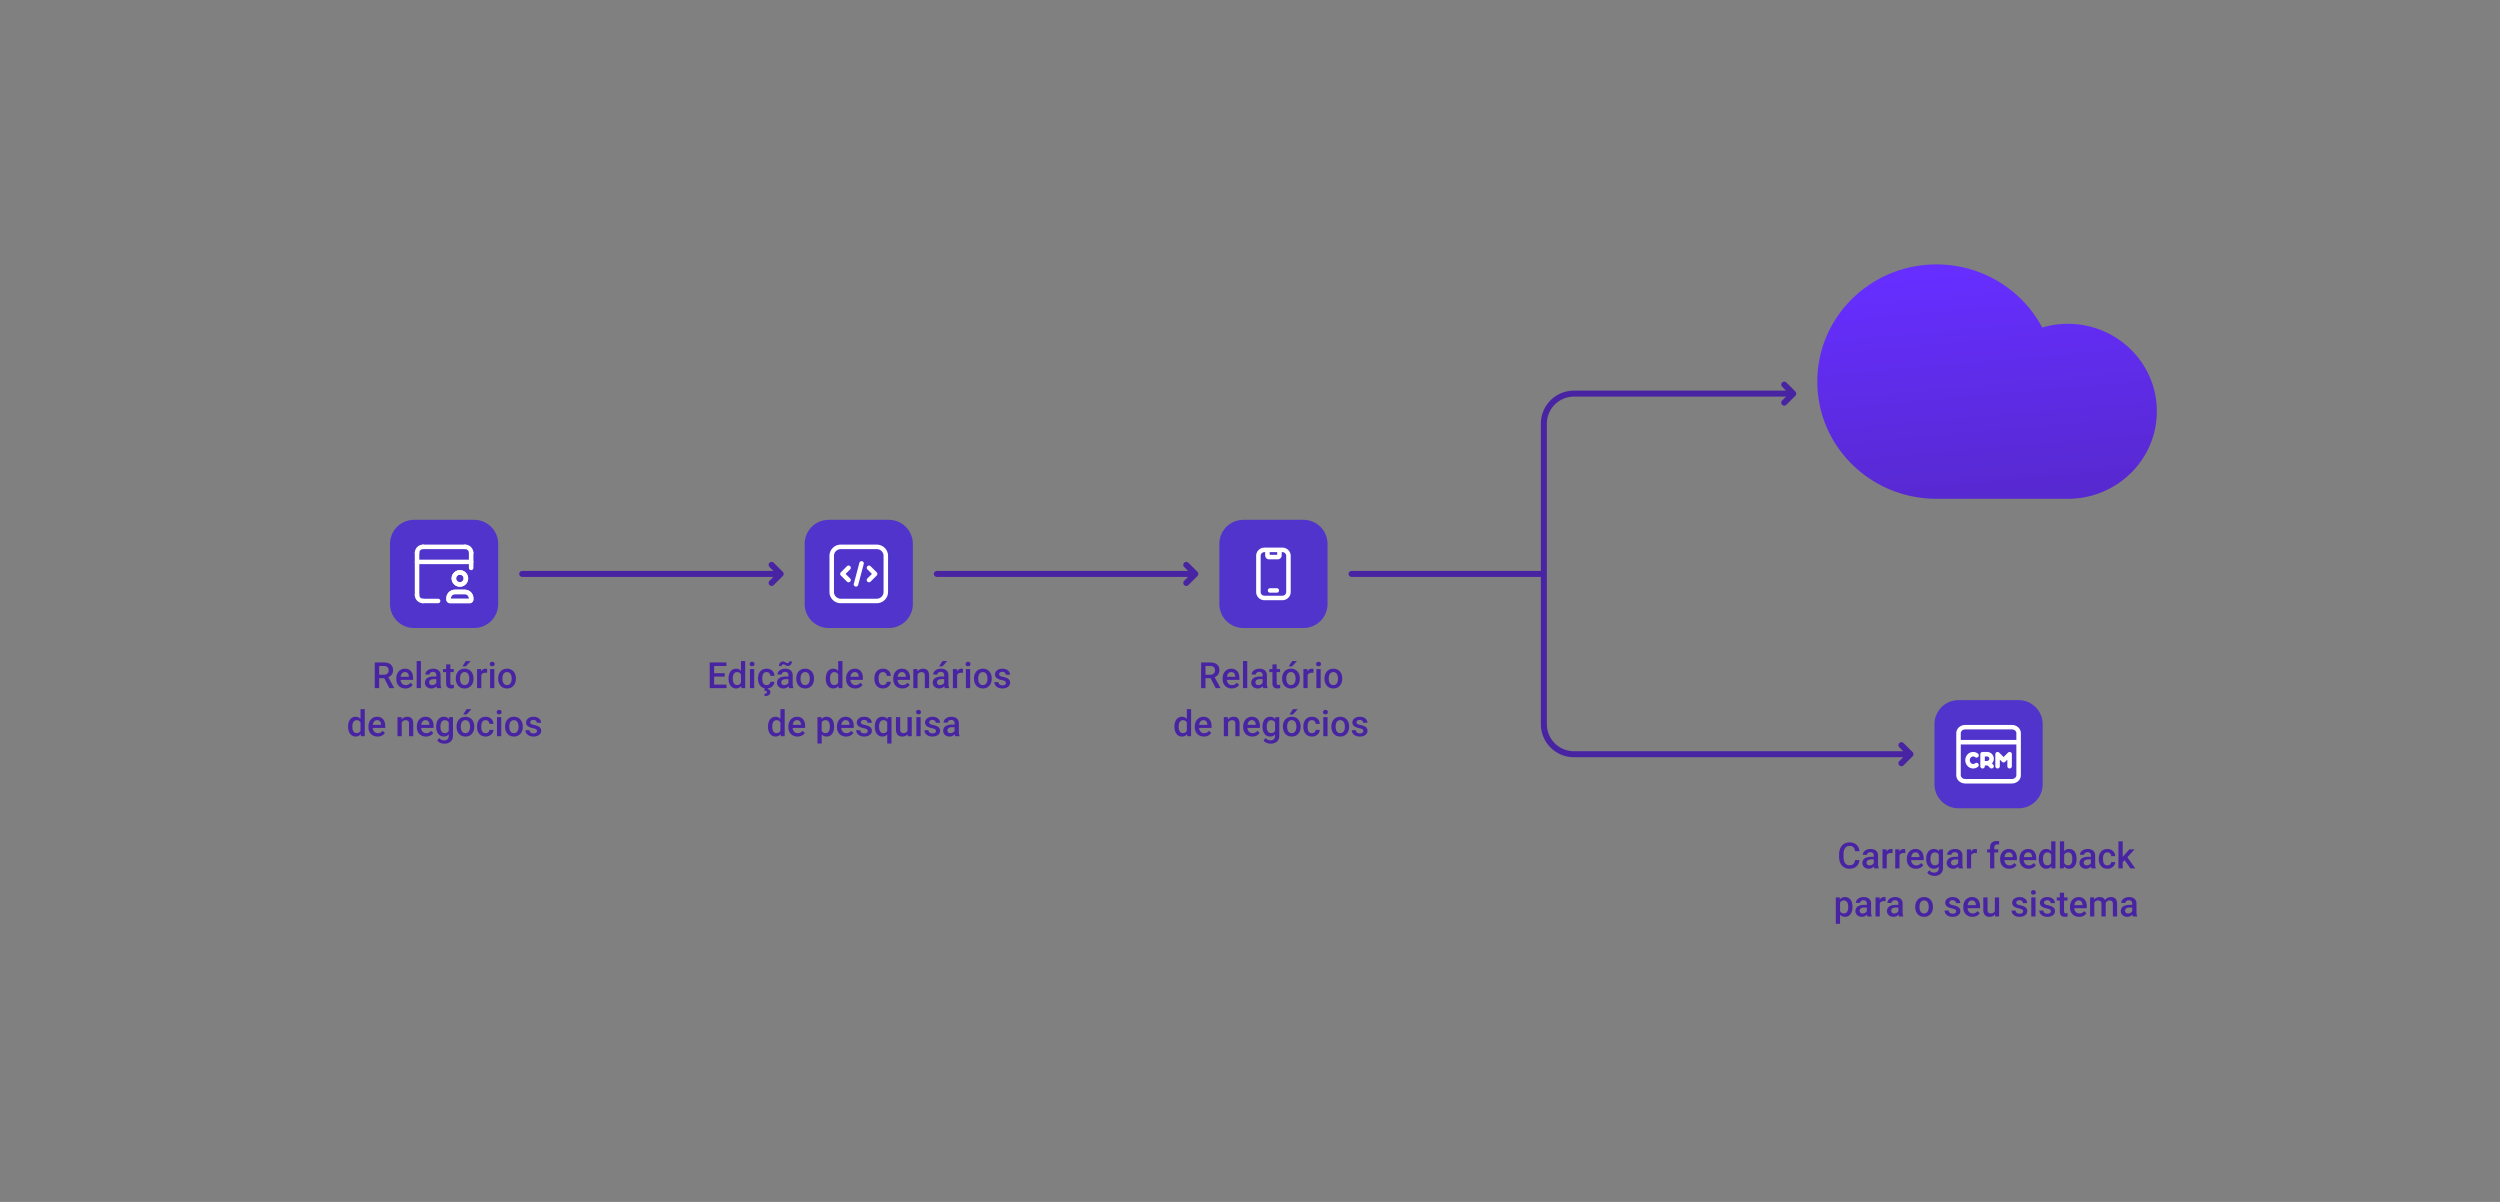 <svg width="832" height="400" fill="none" xmlns="http://www.w3.org/2000/svg"><rect width="100%" height="100%" fill="#808080" stroke="none"/><path d="M129.797 181a8 8 0 018-8h20a8 8 0 018 8v20a8 8 0 01-8 8h-20a8 8 0 01-8-8v-20zM405.797 181a8 8 0 018-8h20a8 8 0 018 8v20a8 8 0 01-8 8h-20a8 8 0 01-8-8v-20zM643.797 241a8 8 0 018-8h20a8 8 0 018 8v20a8 8 0 01-8 8h-20a8 8 0 01-8-8v-20zM267.797 181a8 8 0 018-8h20a8 8 0 018 8v20a8 8 0 01-8 8h-20a8 8 0 01-8-8v-20z" fill="#5134CB"/><path fill-rule="evenodd" clip-rule="evenodd" d="M151.39 196.252H154.708a2.85 2.85 0 012.842 2.843V199.503a1.25 1.25 0 01-1.25 1.251h-6.502a1.25 1.25 0 01-1.251-1.251v-.408a2.852 2.852 0 012.843-2.843zm.003 1.5a1.352 1.352 0 00-1.346 1.346v.156h6.003v-.156a1.35 1.35 0 00-1.346-1.346h-3.311zM154.3 192.495a1.25 1.25 0 10-2.5.01 1.25 1.25 0 002.5-.01zm-1.258-2.745a2.751 2.751 0 11.014 5.502 2.751 2.751 0 01-.014-5.502zM138.793 197.253a.75.75 0 01.75.75c0 .691.56 1.251 1.251 1.251a.75.75 0 110 1.5 2.751 2.751 0 01-2.751-2.751.75.75 0 01.75-.75z" fill="#fff"/><path fill-rule="evenodd" clip-rule="evenodd" d="M138.793 183.247a.75.75 0 01.75.75v14.006a.75.75 0 01-1.5 0v-14.006a.75.75 0 01.75-.75zM140.044 200.004a.75.75 0 01.75-.75h5.002a.75.75 0 110 1.5h-5.002a.75.75 0 01-.75-.75zM154.05 181.996a.75.75 0 01.75-.75 2.75 2.75 0 012.75 2.751.75.75 0 11-1.5 0 1.25 1.25 0 00-1.25-1.251.75.75 0 01-.75-.75z" fill="#fff"/><path fill-rule="evenodd" clip-rule="evenodd" d="M156.8 183.247a.75.75 0 01.75.75v5.002a.75.75 0 11-1.5 0v-5.002a.75.75 0 01.75-.75zM140.044 181.996a.75.75 0 01.75-.75H154.8a.75.75 0 010 1.5h-14.006a.75.75 0 01-.75-.75z" fill="#fff"/><path fill-rule="evenodd" clip-rule="evenodd" d="M138.043 183.997a2.751 2.751 0 012.751-2.751.75.75 0 010 1.5 1.25 1.25 0 00-1.251 1.251.75.75 0 01-1.5 0zM151.39 196.252H154.708a2.85 2.85 0 012.842 2.843V199.503a1.25 1.25 0 01-1.25 1.251h-6.502a1.25 1.25 0 01-1.251-1.251v-.408a2.852 2.852 0 012.843-2.843zm.003 1.5a1.352 1.352 0 00-1.346 1.346v.156h6.003v-.156a1.35 1.35 0 00-1.346-1.346h-3.311zM150.298 192.489a2.75 2.75 0 115.5.023 2.75 2.75 0 01-5.5-.023zm2.751 1.262a1.251 1.251 0 10-1.251-1.256m1.251 1.256a1.25 1.25 0 01-1.251-1.256M138.043 186.998a.75.75 0 01.75-.75H156.8a.75.75 0 110 1.5h-18.007a.75.75 0 01-.75-.75z" fill="#fff"/><path d="M688.043 166H644.52l-.065-.001c-21.903 0-39.658-17.46-39.658-38.999s17.755-39 39.658-39c15.299 0 28.575 8.52 35.19 20.999a30.055 30.055 0 018.544-1.231c16.352 0 29.608 13.035 29.608 29.116 0 15.77-12.749 28.612-28.665 29.102V166h-1.089z" fill="url(#paint0_linear_3930_5634)"/><path d="M421.928 196.5a.75.75 0 01.75-.75h2.24a.75.75 0 010 1.5h-2.24a.75.75 0 01-.75-.75z" fill="#fff"/><path fill-rule="evenodd" clip-rule="evenodd" d="M426.797 182.25a2.75 2.75 0 012.75 2.75v12a2.75 2.75 0 01-2.75 2.75h-6a2.75 2.75 0 01-2.75-2.75v-12a2.75 2.75 0 012.75-2.75h6zm-7.25 2.75c0-.691.559-1.25 1.25-1.25h.25v1.05c0 .611.437 1.35 1.25 1.35h3c.812 0 1.25-.739 1.25-1.35v-1.05h.25c.691 0 1.25.559 1.25 1.25v12a1.25 1.25 0 01-1.25 1.25h-6a1.25 1.25 0 01-1.25-1.25v-12zm3-1.25h2.5v.9h-2.5v-.9z" fill="#fff"/><path d="M656.672 251.75c-.577 0-1.125.513-1.125 1.25s.548 1.25 1.125 1.25c.241 0 .467-.084.656-.235a.75.75 0 01.938 1.17 2.536 2.536 0 01-1.594.565c-1.495 0-2.625-1.278-2.625-2.75s1.13-2.75 2.625-2.75c.603 0 1.156.213 1.594.565a.75.75 0 01-.938 1.17 1.043 1.043 0 00-.656-.235z" fill="#fff"/><path fill-rule="evenodd" clip-rule="evenodd" d="M659.797 250.25a.75.75 0 00-.75.75v4a.75.75 0 001.5 0v-.25h.75c.061 0 .122-.002.182-.007l.788.787a.749.749 0 101.06-1.06l-.409-.41a2.25 2.25 0 00-1.621-3.81h-1.5zm.75 1.5v1.5h.75a.75.75 0 000-1.5h-.75z" fill="#fff"/><path d="M664.363 250.388a.751.751 0 00-.316.612v4a.75.75 0 001.5 0v-2.189l.708.708.011.011a.748.748 0 001.061 0l.011-.011.709-.708V255a.75.75 0 001.5 0v-4a.75.75 0 00-1.281-.53l-1.469 1.469-1.47-1.469a.751.751 0 00-.488-.219l-.042-.001a.746.746 0 00-.434.138z" fill="#fff"/><path fill-rule="evenodd" clip-rule="evenodd" d="M651.047 244c0-1.592 1.406-2.75 2.972-2.75h15.556c1.565 0 2.972 1.158 2.972 2.75v14c0 1.592-1.407 2.75-2.972 2.75h-15.556c-1.566 0-2.972-1.158-2.972-2.75v-14zm1.5 0c0-.618.582-1.25 1.472-1.25h15.556c.89 0 1.472.632 1.472 1.25v2.25h-18.5V244zm18.5 3.75V258c0 .618-.582 1.25-1.472 1.25h-15.556c-.89 0-1.472-.632-1.472-1.25v-10.25h18.5z" fill="#fff"/><path d="M286.92 186.775a.75.75 0 01.532.918l-1.86 7a.75.75 0 01-1.449-.385l1.86-7a.75.75 0 01.917-.533zM289.73 188.428a.75.75 0 00-1.061 1.06L290.18 191l-1.511 1.512a.749.749 0 101.061 1.06l2.041-2.042a.75.75 0 000-1.06l-2.041-2.042zM282.928 188.43a.749.749 0 010 1.06l-1.51 1.51 1.51 1.51a.749.749 0 11-1.061 1.06l-2.04-2.04a.748.748 0 010-1.06l2.04-2.04a.75.75 0 011.061 0z" fill="#fff"/><path fill-rule="evenodd" clip-rule="evenodd" d="M279.797 181.25a3.75 3.75 0 00-3.75 3.75v12a3.75 3.75 0 003.75 3.75h12a3.75 3.75 0 003.75-3.75v-12a3.75 3.75 0 00-3.75-3.75h-12zm-2.25 3.75a2.25 2.25 0 012.25-2.25h12a2.25 2.25 0 012.25 2.25v12a2.25 2.25 0 01-2.25 2.25h-12a2.25 2.25 0 01-2.25-2.25v-12z" fill="#fff"/><path d="M594.383 132h-70.586a9 9 0 00-9 9v100a9 9 0 009 9h109.586l-1.293-1.293a.999.999 0 111.414-1.414l3 3a1 1 0 010 1.414l-3 3a.999.999 0 11-1.414-1.414l1.293-1.293H523.797c-6.075 0-11-4.925-11-11v-49h-63a1 1 0 010-2h63v-49c0-6.075 4.925-11 11-11h70.586l-1.293-1.293a.999.999 0 111.414-1.414l3 3a1 1 0 010 1.414l-3 3a.999.999 0 11-1.414-1.414l1.293-1.293zM257.382 192h-83.585a1 1 0 010-2h83.586l-1.293-1.293a.999.999 0 111.414-1.414l2.989 2.989a.999.999 0 010 1.436l-2.989 2.989a.999.999 0 11-1.414-1.414l1.292-1.293zM395.383 192h-83.586a1 1 0 010-2h83.586l-1.293-1.293a.999.999 0 111.414-1.414l2.989 2.989a.999.999 0 010 1.436l-2.989 2.989a.999.999 0 11-1.414-1.414l1.293-1.293z" fill="#4824A2"/><path fill-rule="evenodd" clip-rule="evenodd" d="M127.738 220.469h-3.017V229h1.47v-3.293h1.677L129.59 229h1.57v-.076l-1.922-3.556c.254-.105.48-.234.68-.388.285-.222.506-.496.662-.82.156-.324.234-.699.234-1.125 0-.558-.123-1.027-.369-1.406a2.237 2.237 0 00-1.049-.867c-.457-.196-1.009-.293-1.658-.293zm-1.547 4.072h1.571c.351 0 .644-.062.879-.187.234-.125.41-.295.527-.51.121-.219.182-.465.182-.739 0-.296-.059-.554-.176-.773a1.127 1.127 0 00-.528-.51c-.238-.121-.541-.181-.908-.181h-1.547v2.9zM133.662 228.889a3.39 3.39 0 001.272.228c.414 0 .777-.056 1.089-.17.317-.113.584-.259.803-.439.219-.184.397-.375.533-.574l-.744-.721c-.195.25-.426.443-.691.58a1.955 1.955 0 01-.908.205c-.27 0-.51-.049-.721-.146a1.623 1.623 0 01-.539-.416 1.836 1.836 0 01-.34-.616 2.463 2.463 0 01-.104-.568h4.159v-.604c0-.457-.057-.875-.17-1.253a2.691 2.691 0 00-.504-.979 2.25 2.25 0 00-.844-.645c-.34-.152-.736-.228-1.189-.228-.41 0-.791.076-1.143.228a2.611 2.611 0 00-.914.663 3.037 3.037 0 00-.603 1.031 3.949 3.949 0 00-.217 1.347v.235c0 .433.07.838.211 1.213.14.375.341.701.603.978.266.278.586.494.961.651zm-.321-3.651c.015-.108.034-.211.057-.31.067-.266.161-.492.282-.68.121-.187.271-.33.451-.428.183-.101.392-.152.627-.152.312 0 .562.068.75.205.187.137.326.316.416.539.094.223.144.461.152.715v.111h-2.735z" fill="#4824A2"/><path d="M140.084 229v-9h-1.418v9h1.418z" fill="#4824A2"/><path fill-rule="evenodd" clip-rule="evenodd" d="M145.251 228.374a2.191 2.191 0 01-1.698.743c-.414 0-.783-.082-1.108-.246a1.959 1.959 0 01-.761-.674 1.743 1.743 0 01-.276-.967c0-.335.063-.632.188-.89.129-.262.316-.481.562-.656.25-.176.555-.309.914-.399.36-.094.77-.14 1.231-.14h.902v-.44c0-.226-.041-.422-.123-.586a.863.863 0 00-.375-.381c-.164-.09-.371-.134-.621-.134-.231 0-.43.039-.598.117a.956.956 0 00-.392.316.762.762 0 00-.141.451h-1.406c0-.25.06-.492.181-.726.122-.235.297-.444.528-.627.23-.184.506-.328.826-.434a3.45 3.45 0 011.078-.158c.477 0 .899.08 1.266.24.371.16.662.403.873.727.215.32.322.722.322 1.207v2.818c0 .289.02.549.059.779.043.227.103.424.181.592V229h-1.447a2.519 2.519 0 01-.158-.58l-.007-.046zm-.046-1.164a1.481 1.481 0 01-.105.173 1.55 1.55 0 01-.516.439 1.558 1.558 0 01-.756.176c-.215 0-.398-.039-.551-.117a.824.824 0 01-.339-.322.93.93 0 01-.118-.463c0-.168.034-.319.1-.451a.905.905 0 01.299-.34 1.42 1.42 0 01.498-.211c.199-.051.429-.076.691-.076h.797v1.192z" fill="#4824A2"/><path d="M151.006 223.691v-1.031h-1.131v-1.553h-1.412v1.553h-1.031v1.031h1.031v3.645c0 .434.07.781.211 1.043.14.262.336.451.586.568.25.114.537.17.861.17.199 0 .375-.013.527-.041.157-.027.293-.058.411-.094l-.006-1.078a2.422 2.422 0 01-.498.053c-.137 0-.256-.018-.358-.053a.439.439 0 01-.24-.205c-.055-.105-.082-.256-.082-.451v-3.557h1.131z" fill="#4824A2"/><path fill-rule="evenodd" clip-rule="evenodd" d="M151.686 225.766v.134c0 .457.066.881.199 1.272.133.39.326.732.58 1.025.254.289.562.516.926.68.367.16.783.24 1.248.24.461 0 .873-.08 1.236-.24.363-.164.672-.391.926-.68.254-.293.447-.635.58-1.025.133-.391.199-.815.199-1.272v-.134c0-.457-.066-.881-.199-1.272a2.973 2.973 0 00-.58-1.025 2.582 2.582 0 00-.932-.68 2.986 2.986 0 00-1.242-.246c-.461 0-.875.082-1.242.246-.364.16-.672.387-.926.68-.25.289-.441.631-.574 1.025a3.926 3.926 0 00-.199 1.272zm1.412.134v-.134c0-.282.029-.547.088-.797.058-.254.15-.479.275-.674.125-.195.283-.348.475-.457.195-.113.425-.17.691-.17a1.34 1.34 0 011.166.627c.129.195.223.42.281.674.063.25.094.515.094.797v.134c0 .286-.031.555-.094.809-.058.254-.15.477-.275.668a1.357 1.357 0 01-.481.451c-.191.11-.418.164-.679.164-.27 0-.502-.054-.698-.164a1.363 1.363 0 01-.48-.451 2.038 2.038 0 01-.275-.668 3.563 3.563 0 01-.088-.809z" fill="#4824A2"/><path d="M155.031 220l-1.142 1.764h1.142l1.594-1.764h-1.594zM160.182 224.667V229h-1.412v-6.34h1.347l.04.745a1.794 1.794 0 01.622-.645 1.6 1.6 0 01.838-.217 1.833 1.833 0 01.504.076l-.012 1.313a2.681 2.681 0 00-.281-.036 4.098 4.098 0 00-.293-.011 1.79 1.79 0 00-.639.105 1.211 1.211 0 00-.462.293 1.243 1.243 0 00-.252.384zM164.518 229v-6.34H163.1V229h1.418zM163.217 220.463a.721.721 0 00-.211.533c0 .211.07.387.211.527.144.141.344.211.597.211.25 0 .448-.07.592-.211a.702.702 0 00.217-.527.71.71 0 00-.217-.533c-.144-.145-.342-.217-.592-.217-.253 0-.453.072-.597.217z" fill="#4824A2"/><path fill-rule="evenodd" clip-rule="evenodd" d="M165.795 225.766v.134c0 .457.066.881.199 1.272.133.39.326.732.58 1.025.254.289.563.516.926.68.367.16.783.24 1.248.24.461 0 .873-.08 1.236-.24.364-.164.672-.391.926-.68.254-.293.447-.635.58-1.025.133-.391.199-.815.199-1.272v-.134c0-.457-.066-.881-.199-1.272a2.973 2.973 0 00-.58-1.025 2.578 2.578 0 00-.931-.68 2.994 2.994 0 00-1.243-.246c-.461 0-.875.082-1.242.246-.363.16-.672.387-.926.68-.25.289-.441.631-.574 1.025a3.926 3.926 0 00-.199 1.272zm1.412.134v-.134c0-.282.029-.547.088-.797.059-.254.15-.479.275-.674.125-.195.284-.348.475-.457.195-.113.426-.17.691-.17.266 0 .494.057.686.17.195.109.355.262.48.457.129.195.223.42.282.674.062.25.093.515.093.797v.134c0 .286-.031.555-.093.809a2.06 2.06 0 01-.276.668 1.363 1.363 0 01-.48.451c-.192.11-.418.164-.68.164-.269 0-.502-.054-.697-.164a1.357 1.357 0 01-.481-.451 2.06 2.06 0 01-.275-.668 3.563 3.563 0 01-.088-.809zM120.046 244.322a2.113 2.113 0 01-.698.573 2.196 2.196 0 01-1.014.222c-.383 0-.729-.08-1.037-.24a2.28 2.28 0 01-.779-.674 3.188 3.188 0 01-.493-1.019 4.652 4.652 0 01-.17-1.284v-.123c0-.48.057-.918.17-1.312.114-.399.278-.74.493-1.026.214-.289.476-.509.785-.662a2.277 2.277 0 011.043-.234c.383 0 .718.074 1.008.223.238.122.447.288.626.498V236h1.418v9h-1.283l-.069-.678zm-.066-3.85a1.61 1.61 0 00-.199-.312 1.207 1.207 0 00-.451-.351 1.415 1.415 0 00-.627-.129c-.258 0-.476.054-.656.164-.18.109-.328.26-.445.451a2.18 2.18 0 00-.252.668 3.84 3.84 0 00-.082.814v.123c0 .289.025.559.076.809.054.25.138.471.252.662.113.188.259.336.439.445.184.106.403.159.656.159.321 0 .584-.071.791-.211.207-.141.37-.33.487-.569l.011-.023v-2.7zM124.398 244.889a3.39 3.39 0 001.272.228c.414 0 .777-.056 1.09-.17.316-.113.584-.259.802-.439.219-.184.397-.375.534-.574l-.744-.721a2.09 2.09 0 01-.692.58 1.95 1.95 0 01-.908.205c-.27 0-.51-.049-.721-.146a1.633 1.633 0 01-.539-.416 1.854 1.854 0 01-.34-.616 2.517 2.517 0 01-.104-.568h4.159v-.604c0-.457-.057-.875-.17-1.253a2.66 2.66 0 00-.504-.979 2.242 2.242 0 00-.844-.645c-.339-.152-.736-.228-1.189-.228-.41 0-.791.076-1.143.228a2.611 2.611 0 00-.914.663 3.054 3.054 0 00-.603 1.031 3.949 3.949 0 00-.217 1.347v.235c0 .433.07.838.211 1.213.141.375.342.701.604.978a2.8 2.8 0 00.96.651zm-.321-3.651c.015-.108.034-.211.058-.31.066-.266.16-.492.281-.68.121-.187.272-.33.451-.428.184-.101.393-.152.627-.152.313 0 .563.068.75.205.188.137.326.316.416.539.094.223.145.461.152.715v.111h-2.735z" fill="#4824A2"/><path d="M133.697 240.494V245h-1.412v-6.34h1.33l.047.764a2.272 2.272 0 01.826-.658 2.345 2.345 0 011.032-.223c.304 0 .58.043.826.129a1.5 1.5 0 01.638.404c.18.188.317.432.411.733.093.296.14.662.14 1.095V245h-1.418v-4.102c0-.304-.045-.544-.135-.72a.75.75 0 00-.38-.381 1.434 1.434 0 00-.616-.117c-.242 0-.459.05-.65.152a1.46 1.46 0 00-.486.416 1.811 1.811 0 00-.153.246z" fill="#4824A2"/><path fill-rule="evenodd" clip-rule="evenodd" d="M140.5 244.889c.379.152.803.228 1.271.228a3.17 3.17 0 001.09-.17c.317-.113.584-.259.803-.439.219-.184.397-.375.533-.574l-.744-.721c-.195.25-.426.443-.691.58a1.955 1.955 0 01-.908.205c-.27 0-.51-.049-.721-.146a1.623 1.623 0 01-.539-.416 1.836 1.836 0 01-.34-.616 2.463 2.463 0 01-.104-.568h4.159v-.604c0-.457-.057-.875-.17-1.253a2.691 2.691 0 00-.504-.979 2.25 2.25 0 00-.844-.645c-.34-.152-.736-.228-1.189-.228-.411 0-.791.076-1.143.228a2.602 2.602 0 00-.914.663 3.056 3.056 0 00-.604 1.031 3.973 3.973 0 00-.216 1.347v.235c0 .433.07.838.211 1.213.14.375.341.701.603.978.266.278.586.494.961.651zm-.321-3.651c.015-.108.034-.211.057-.31.067-.266.16-.492.282-.68.121-.187.271-.33.451-.428.183-.101.392-.152.627-.152.312 0 .562.068.75.205.187.137.326.316.416.539.093.223.144.461.152.715v.111h-2.735zM150.754 238.66h-1.283l-.059.65a1.952 1.952 0 00-.662-.544c-.289-.149-.639-.223-1.049-.223a2.34 2.34 0 00-1.06.234 2.195 2.195 0 00-.797.662 3.103 3.103 0 00-.504 1.026 4.602 4.602 0 00-.176 1.312v.123c0 .461.059.889.176 1.284.117.39.285.73.504 1.019.222.289.488.514.797.674.312.16.662.24 1.048.24.395 0 .737-.074 1.026-.222.24-.122.449-.286.627-.493v.452c0 .332-.063.613-.188.843a1.221 1.221 0 01-.533.522c-.226.121-.502.181-.826.181-.301 0-.588-.062-.861-.187a2.143 2.143 0 01-.75-.592l-.663.832c.184.25.413.451.686.604a3.508 3.508 0 001.664.445c.57 0 1.072-.106 1.506-.316.434-.207.771-.51 1.014-.909.242-.398.363-.882.363-1.453v-6.164zm-1.412 1.777v2.771a1.367 1.367 0 01-.487.556c-.21.14-.482.211-.814.211-.254 0-.475-.053-.662-.159a1.367 1.367 0 01-.457-.445 2.247 2.247 0 01-.264-.662 3.83 3.83 0 01-.082-.809v-.123c0-.289.029-.56.088-.814.059-.254.147-.477.264-.668a1.34 1.34 0 01.463-.451c.187-.11.408-.164.662-.164.25 0 .467.043.65.129.184.082.336.199.457.351.069.084.129.177.182.277zM151.949 241.766v.134c0 .457.067.881.199 1.272.133.39.327.732.581 1.025.253.289.562.516.925.68.367.16.784.24 1.248.24.461 0 .873-.08 1.237-.24a2.68 2.68 0 00.925-.68 3.05 3.05 0 00.581-1.025c.132-.391.199-.815.199-1.272v-.134c0-.457-.067-.881-.199-1.272a2.975 2.975 0 00-.581-1.025 2.57 2.57 0 00-.931-.68 2.99 2.99 0 00-1.242-.246 3.02 3.02 0 00-1.243.246 2.59 2.59 0 00-.925.68c-.25.289-.442.631-.575 1.025a3.953 3.953 0 00-.199 1.272zm1.412.134v-.134c0-.282.03-.547.088-.797.059-.254.151-.479.276-.674.125-.195.283-.348.474-.457a1.36 1.36 0 01.692-.17c.265 0 .494.057.685.17.195.109.356.262.481.457.129.195.222.42.281.674.062.25.094.515.094.797v.134c0 .286-.032.555-.094.809a2.04 2.04 0 01-.276.668 1.355 1.355 0 01-.48.451 1.34 1.34 0 01-.68.164c-.269 0-.502-.054-.697-.164a1.363 1.363 0 01-.48-.451 2.06 2.06 0 01-.276-.668 3.621 3.621 0 01-.088-.809z" fill="#4824A2"/><path d="M155.295 236l-1.143 1.764h1.143l1.594-1.764h-1.594zM162.238 243.857c-.183.09-.39.135-.621.135-.289 0-.527-.056-.715-.17a1.29 1.29 0 01-.445-.463 2.18 2.18 0 01-.223-.662 4.415 4.415 0 01-.064-.761v-.206c0-.261.021-.513.064-.755.047-.246.123-.467.229-.663.105-.199.252-.355.439-.468.188-.117.424-.176.709-.176.258 0 .479.057.662.17.188.113.332.266.434.457.105.187.164.398.176.633h1.33c-.008-.473-.123-.887-.346-1.242a2.244 2.244 0 00-.902-.838c-.383-.203-.828-.305-1.336-.305-.481 0-.9.084-1.26.252a2.453 2.453 0 00-.896.685 3.02 3.02 0 00-.539 1.02 4.156 4.156 0 00-.176 1.23v.206c0 .437.058.847.176 1.23.121.383.3.721.539 1.014a2.5 2.5 0 00.896.691c.36.164.781.246 1.266.246.469 0 .896-.097 1.283-.293.387-.199.697-.467.932-.803.234-.335.355-.709.363-1.119h-1.33a1.053 1.053 0 01-.194.569 1.163 1.163 0 01-.451.386zM166.809 245v-6.34h-1.418V245h1.418zM165.508 236.463a.721.721 0 00-.211.533c0 .211.07.387.211.527.144.141.344.211.597.211.25 0 .448-.07.592-.211a.702.702 0 00.217-.527.71.71 0 00-.217-.533c-.144-.145-.342-.217-.592-.217-.253 0-.453.072-.597.217z" fill="#4824A2"/><path fill-rule="evenodd" clip-rule="evenodd" d="M168.086 241.766v.134c0 .457.066.881.199 1.272.133.39.326.732.58 1.025.254.289.563.516.926.68.367.16.783.24 1.248.24.461 0 .873-.08 1.236-.24.364-.164.672-.391.926-.68.254-.293.447-.635.58-1.025.133-.391.199-.815.199-1.272v-.134c0-.457-.066-.881-.199-1.272a2.973 2.973 0 00-.58-1.025 2.578 2.578 0 00-.931-.68 2.994 2.994 0 00-1.243-.246c-.461 0-.875.082-1.242.246-.363.16-.672.387-.926.68-.25.289-.441.631-.574 1.025a3.926 3.926 0 00-.199 1.272zm1.412.134v-.134c0-.282.029-.547.088-.797.059-.254.15-.479.275-.674.125-.195.284-.348.475-.457.195-.113.426-.17.691-.17.266 0 .494.057.686.17.195.109.355.262.48.457.129.195.223.42.282.674.062.25.093.515.093.797v.134c0 .286-.031.555-.093.809a2.06 2.06 0 01-.276.668 1.363 1.363 0 01-.48.451c-.192.11-.418.164-.68.164-.269 0-.502-.054-.697-.164a1.357 1.357 0 01-.481-.451 2.06 2.06 0 01-.275-.668 3.563 3.563 0 01-.088-.809z" fill="#4824A2"/><path d="M178.615 242.902a.706.706 0 01.106.381.668.668 0 01-.135.41.92.92 0 01-.393.282 1.789 1.789 0 01-.638.099c-.211 0-.416-.033-.616-.099a1.176 1.176 0 01-.492-.334c-.129-.157-.201-.366-.217-.627h-1.365c0 .347.102.683.305 1.007.207.321.51.584.908.791.399.204.885.305 1.459.305.391 0 .742-.047 1.055-.14a2.59 2.59 0 00.814-.393c.227-.172.399-.373.516-.604.121-.234.182-.492.182-.773 0-.379-.094-.691-.282-.937-.187-.25-.457-.454-.808-.61a5.872 5.872 0 00-1.248-.392 5.929 5.929 0 01-.645-.17 1.708 1.708 0 01-.398-.188.67.67 0 01-.211-.228.75.75 0 01.052-.686.833.833 0 01.352-.293c.16-.078.361-.117.604-.117.253 0 .464.047.632.141a.894.894 0 01.375.357.903.903 0 01.129.469h1.412c0-.379-.101-.719-.304-1.02a2.059 2.059 0 00-.879-.721c-.379-.179-.834-.269-1.365-.269-.375 0-.715.051-1.02.152a2.392 2.392 0 00-.768.416 1.848 1.848 0 00-.486.61c-.113.23-.17.474-.17.732 0 .266.055.5.164.703.11.203.264.379.463.528.199.148.438.275.715.38.281.102.59.19.926.264.383.078.672.164.867.258.199.094.334.199.404.316zM241.779 229v-1.166h-4.113v-2.654h3.522v-1.149h-3.522v-2.39h4.084v-1.172h-5.555V229h5.584z" fill="#4824A2"/><path fill-rule="evenodd" clip-rule="evenodd" d="M246.655 228.322a2.103 2.103 0 01-.698.573 2.196 2.196 0 01-1.014.222c-.382 0-.728-.08-1.037-.24a2.3 2.3 0 01-.779-.674 3.166 3.166 0 01-.492-1.019 4.615 4.615 0 01-.17-1.284v-.123c0-.48.056-.918.17-1.312.113-.399.277-.74.492-1.026.215-.289.477-.509.785-.662a2.28 2.28 0 011.043-.234c.383 0 .719.074 1.008.223.238.122.447.288.627.498V220h1.418v9h-1.283l-.07-.678zm-.065-3.85a1.658 1.658 0 00-.199-.312 1.21 1.21 0 00-.452-.351 1.408 1.408 0 00-.627-.129c-.257 0-.476.054-.656.164-.179.109-.328.26-.445.451a2.232 2.232 0 00-.252.668 3.84 3.84 0 00-.082.814v.123c0 .289.025.559.076.809.055.25.139.471.252.662.113.188.26.336.44.445.183.106.402.159.656.159.32 0 .584-.071.791-.211.207-.141.369-.33.486-.569l.012-.023v-2.7z" fill="#4824A2"/><path d="M250.996 229v-6.34h-1.418V229h1.418zM249.695 220.463a.725.725 0 00-.211.533c0 .211.071.387.211.527.145.141.344.211.598.211.25 0 .447-.07.592-.211a.706.706 0 00.217-.527.715.715 0 00-.217-.533c-.145-.145-.342-.217-.592-.217-.254 0-.453.072-.598.217zM255.754 227.857c-.184.09-.391.135-.621.135-.289 0-.528-.056-.715-.17a1.282 1.282 0 01-.445-.463 2.153 2.153 0 01-.223-.662 4.415 4.415 0 01-.064-.761v-.206c0-.261.021-.513.064-.755.047-.246.123-.467.229-.663.105-.199.251-.355.439-.468.187-.117.424-.176.709-.176.258 0 .478.057.662.17.188.113.332.266.434.457.105.187.164.398.175.633h1.331a2.372 2.372 0 00-.346-1.242 2.247 2.247 0 00-.903-.838c-.382-.203-.828-.305-1.335-.305-.481 0-.901.084-1.26.252-.36.164-.658.393-.897.685a3.037 3.037 0 00-.539 1.02 4.19 4.19 0 00-.176 1.23v.206c0 .437.059.847.176 1.23.121.383.301.721.539 1.014a2.504 2.504 0 001.513.881l-.171.765c.207.016.375.041.504.076.133.036.23.086.293.153.062.066.094.16.094.281a.424.424 0 01-.112.305.607.607 0 01-.287.17 1.336 1.336 0 01-.41.058l.041.797c.317 0 .594-.031.832-.094.242-.062.444-.152.604-.269.164-.114.287-.25.369-.41.082-.161.123-.34.123-.539 0-.336-.094-.581-.281-.733a1.325 1.325 0 00-.61-.281l.053-.247c.318-.04.615-.129.891-.269a2.52 2.52 0 00.931-.803c.235-.335.356-.709.364-1.119h-1.331a1.052 1.052 0 01-.193.569 1.17 1.17 0 01-.451.386z" fill="#4824A2"/><path fill-rule="evenodd" clip-rule="evenodd" d="M262.433 228.374a2.217 2.217 0 01-.831.585 2.23 2.23 0 01-.868.158c-.414 0-.783-.082-1.107-.246a1.969 1.969 0 01-.762-.674 1.75 1.75 0 01-.275-.967c0-.335.062-.632.187-.89a1.74 1.74 0 01.563-.656c.25-.176.555-.309.914-.399.359-.094.769-.14 1.23-.14h.903v-.44c0-.226-.041-.422-.123-.586a.863.863 0 00-.375-.381c-.164-.09-.371-.134-.621-.134-.231 0-.43.039-.598.117a.966.966 0 00-.393.316.768.768 0 00-.14.451h-1.407c0-.25.061-.492.182-.726.121-.235.297-.444.527-.627a2.64 2.64 0 01.827-.434c.32-.105.679-.158 1.078-.158.476 0 .898.08 1.265.24.371.16.662.403.873.727.215.32.323.722.323 1.207v2.818c0 .289.019.549.058.779.043.227.104.424.182.592V229h-1.447a2.515 2.515 0 01-.159-.58l-.006-.046zm-.046-1.164a1.367 1.367 0 01-.106.173 1.556 1.556 0 01-.515.439 1.558 1.558 0 01-.756.176c-.215 0-.399-.039-.551-.117a.827.827 0 01-.34-.322.94.94 0 01-.117-.463c0-.168.033-.319.1-.451a.91.91 0 01.298-.34 1.42 1.42 0 01.498-.211c.2-.051.43-.076.692-.076h.797v1.192z" fill="#4824A2"/><path d="M263.541 220.135l-.861-.065a.62.62 0 01-.159.44.501.501 0 01-.38.17c-.153 0-.291-.028-.416-.082a3.9 3.9 0 01-.37-.188 2.32 2.32 0 00-.375-.181 1.089 1.089 0 00-.433-.083c-.246 0-.467.067-.662.2-.196.133-.35.312-.463.539a1.68 1.68 0 00-.17.761l.867.047c0-.183.051-.33.152-.439a.513.513 0 01.381-.164.92.92 0 01.405.082c.117.051.23.111.339.182.11.07.231.132.364.187.133.055.295.082.486.082.246 0 .467-.064.662-.193.196-.129.35-.305.463-.528.113-.226.17-.482.17-.767z" fill="#4824A2"/><path fill-rule="evenodd" clip-rule="evenodd" d="M265.012 225.766v.134c0 .457.066.881.199 1.272.133.39.326.732.58 1.025.254.289.563.516.926.68.367.16.783.24 1.248.24.461 0 .873-.08 1.236-.24.363-.164.672-.391.926-.68.254-.293.447-.635.58-1.025.133-.391.199-.815.199-1.272v-.134c0-.457-.066-.881-.199-1.272a2.973 2.973 0 00-.58-1.025 2.582 2.582 0 00-.932-.68 2.986 2.986 0 00-1.242-.246c-.461 0-.875.082-1.242.246-.363.16-.672.387-.926.68-.25.289-.441.631-.574 1.025a3.926 3.926 0 00-.199 1.272zm1.412.134v-.134c0-.282.029-.547.088-.797.058-.254.15-.479.275-.674.125-.195.283-.348.475-.457.195-.113.426-.17.691-.17.266 0 .494.057.686.17.195.109.355.262.48.457.129.195.223.42.281.674.063.25.094.515.094.797v.134c0 .286-.031.555-.094.809-.058.254-.15.477-.275.668a1.363 1.363 0 01-.48.451c-.192.11-.418.164-.68.164-.27 0-.502-.054-.697-.164a1.357 1.357 0 01-.481-.451 2.038 2.038 0 01-.275-.668 3.563 3.563 0 01-.088-.809zM279.01 228.322a2.093 2.093 0 01-.698.573 2.192 2.192 0 01-1.013.222c-.383 0-.729-.08-1.037-.24a2.293 2.293 0 01-.78-.674 3.208 3.208 0 01-.492-1.019 4.652 4.652 0 01-.17-1.284v-.123c0-.48.057-.918.17-1.312.114-.399.278-.74.492-1.026a2.17 2.17 0 01.786-.662 2.277 2.277 0 011.043-.234c.382 0 .718.074 1.007.223.239.122.447.288.627.498V220h1.418v9h-1.283l-.07-.678zm-.065-3.85a1.61 1.61 0 00-.199-.312 1.207 1.207 0 00-.451-.351 1.415 1.415 0 00-.627-.129 1.23 1.23 0 00-.656.164c-.18.109-.328.26-.446.451a2.232 2.232 0 00-.252.668 3.906 3.906 0 00-.082.814v.123c0 .289.026.559.077.809.054.25.138.471.252.662.113.188.259.336.439.445.184.106.402.159.656.159.321 0 .584-.071.791-.211.207-.141.369-.33.487-.569l.011-.023v-2.7zM283.363 228.889a3.39 3.39 0 001.272.228c.414 0 .777-.056 1.09-.17.316-.113.584-.259.802-.439.219-.184.397-.375.534-.574l-.745-.721c-.195.25-.425.443-.691.58a1.952 1.952 0 01-.908.205c-.27 0-.51-.049-.721-.146a1.623 1.623 0 01-.539-.416 1.854 1.854 0 01-.34-.616 2.517 2.517 0 01-.104-.568h4.159v-.604c0-.457-.057-.875-.17-1.253a2.66 2.66 0 00-.504-.979 2.25 2.25 0 00-.844-.645c-.34-.152-.736-.228-1.189-.228-.41 0-.791.076-1.143.228a2.611 2.611 0 00-.914.663 3.037 3.037 0 00-.603 1.031 3.949 3.949 0 00-.217 1.347v.235c0 .433.07.838.211 1.213.14.375.342.701.603.978.266.278.586.494.961.651zm-.321-3.651c.015-.108.034-.211.058-.31.066-.266.16-.492.281-.68.121-.187.271-.33.451-.428.184-.101.393-.152.627-.152.312 0 .562.068.75.205.187.137.326.316.416.539.094.223.145.461.152.715v.111h-2.735z" fill="#4824A2"/><path d="M294.473 227.857c-.184.09-.391.135-.621.135-.29 0-.528-.056-.715-.17a1.293 1.293 0 01-.446-.463 2.179 2.179 0 01-.222-.662 4.415 4.415 0 01-.065-.761v-.206c0-.261.022-.513.065-.755.047-.246.123-.467.228-.663.106-.199.252-.355.44-.468.187-.117.424-.176.709-.176.258 0 .478.057.662.17.187.113.332.266.433.457.106.187.164.398.176.633h1.33a2.372 2.372 0 00-.345-1.242 2.247 2.247 0 00-.903-.838c-.383-.203-.828-.305-1.336-.305-.48 0-.9.084-1.259.252-.36.164-.659.393-.897.685a3.037 3.037 0 00-.539 1.02 4.19 4.19 0 00-.176 1.23v.206c0 .437.059.847.176 1.23.121.383.301.721.539 1.014.238.293.537.523.897.691.359.164.781.246 1.265.246.469 0 .897-.097 1.283-.293.387-.199.698-.467.932-.803.234-.335.355-.709.363-1.119h-1.33a1.06 1.06 0 01-.193.569 1.17 1.17 0 01-.451.386z" fill="#4824A2"/><path fill-rule="evenodd" clip-rule="evenodd" d="M299.055 228.889c.379.152.802.228 1.271.228.414 0 .778-.056 1.09-.17.316-.113.584-.259.803-.439.219-.184.396-.375.533-.574l-.744-.721a2.09 2.09 0 01-.692.58 1.95 1.95 0 01-.908.205c-.269 0-.51-.049-.72-.146a1.637 1.637 0 01-.54-.416 1.852 1.852 0 01-.339-.616 2.463 2.463 0 01-.105-.568h4.159v-.604a4.33 4.33 0 00-.17-1.253 2.66 2.66 0 00-.504-.979 2.238 2.238 0 00-.843-.645c-.34-.152-.737-.228-1.19-.228-.41 0-.791.076-1.142.228a2.593 2.593 0 00-.914.663 3.056 3.056 0 00-.604 1.031 3.973 3.973 0 00-.217 1.347v.235c0 .433.071.838.211 1.213.141.375.342.701.604.978.265.278.586.494.961.651zm-.321-3.651a2.89 2.89 0 01.057-.31c.066-.266.16-.492.281-.68.121-.187.272-.33.451-.428.184-.101.393-.152.627-.152.313 0 .563.068.75.205.188.137.327.316.416.539.094.223.145.461.153.715v.111h-2.735z" fill="#4824A2"/><path d="M305.365 224.494V229h-1.412v-6.34h1.33l.047.764.014-.019.015-.018c.223-.27.489-.477.797-.621a2.345 2.345 0 011.032-.223c.304 0 .58.043.826.129a1.5 1.5 0 01.638.404c.18.188.317.432.41.733.094.296.141.662.141 1.095V229h-1.418v-4.102c0-.304-.045-.544-.135-.72a.75.75 0 00-.38-.381 1.437 1.437 0 00-.616-.117c-.242 0-.459.05-.65.152a1.45 1.45 0 00-.486.416 1.811 1.811 0 00-.153.246z" fill="#4824A2"/><path fill-rule="evenodd" clip-rule="evenodd" d="M314.265 228.374a2.204 2.204 0 01-1.699.743c-.414 0-.783-.082-1.107-.246a1.969 1.969 0 01-.762-.674 1.75 1.75 0 01-.275-.967c0-.335.062-.632.187-.89a1.74 1.74 0 01.563-.656c.25-.176.555-.309.914-.399.359-.094.769-.14 1.23-.14h.903v-.44c0-.226-.041-.422-.123-.586a.863.863 0 00-.375-.381c-.164-.09-.371-.134-.621-.134-.231 0-.43.039-.598.117a.966.966 0 00-.393.316.768.768 0 00-.14.451h-1.407c0-.25.061-.492.182-.726.121-.235.297-.444.527-.627a2.64 2.64 0 01.827-.434c.32-.105.679-.158 1.078-.158.476 0 .898.08 1.265.24.371.16.663.403.873.727.215.32.323.722.323 1.207v2.818c0 .289.019.549.058.779.043.227.104.424.182.592V229h-1.447a2.515 2.515 0 01-.159-.58l-.006-.046zm-.046-1.164a1.367 1.367 0 01-.106.173 1.556 1.556 0 01-.515.439 1.558 1.558 0 01-.756.176c-.215 0-.399-.039-.551-.117a.827.827 0 01-.34-.322.94.94 0 01-.117-.463c0-.168.033-.319.1-.451a.91.91 0 01.298-.34 1.42 1.42 0 01.498-.211c.2-.051.43-.076.692-.076h.797v1.192z" fill="#4824A2"/><path d="M313.662 220l-1.142 1.764h1.142l1.594-1.764h-1.594zM318.531 224.667V229h-1.412v-6.34h1.348l.04.745.01-.018.014-.024c.16-.258.36-.459.598-.603.242-.145.521-.217.838-.217a1.81 1.81 0 01.504.076l-.012 1.313a2.717 2.717 0 00-.281-.036 4.12 4.12 0 00-.293-.011 1.79 1.79 0 00-.639.105 1.207 1.207 0 00-.463.293 1.28 1.28 0 00-.252.384zM322.867 229v-6.34h-1.418V229h1.418zM321.566 220.463a.725.725 0 00-.211.533c0 .211.071.387.211.527.145.141.344.211.598.211.25 0 .447-.07.592-.211a.706.706 0 00.217-.527.715.715 0 00-.217-.533c-.145-.145-.342-.217-.592-.217-.254 0-.453.072-.598.217z" fill="#4824A2"/><path fill-rule="evenodd" clip-rule="evenodd" d="M324.145 225.766v.134c0 .457.066.881.199 1.272.133.39.326.732.58 1.025.254.289.562.516.926.68.367.16.783.24 1.248.24.461 0 .873-.08 1.236-.24.363-.164.672-.391.926-.68.254-.293.447-.635.58-1.025.133-.391.199-.815.199-1.272v-.134c0-.457-.066-.881-.199-1.272a2.973 2.973 0 00-.58-1.025 2.582 2.582 0 00-.932-.68 2.986 2.986 0 00-1.242-.246c-.461 0-.875.082-1.242.246-.364.16-.672.387-.926.68-.25.289-.441.631-.574 1.025a3.926 3.926 0 00-.199 1.272zm1.412.134v-.134c0-.282.029-.547.088-.797.058-.254.15-.479.275-.674.125-.195.283-.348.475-.457.195-.113.425-.17.691-.17a1.34 1.34 0 011.166.627c.129.195.223.42.281.674.063.25.094.515.094.797v.134c0 .286-.031.555-.094.809-.058.254-.15.477-.275.668a1.357 1.357 0 01-.481.451c-.191.11-.418.164-.679.164-.27 0-.502-.054-.698-.164a1.363 1.363 0 01-.48-.451 2.038 2.038 0 01-.275-.668 3.563 3.563 0 01-.088-.809z" fill="#4824A2"/><path d="M334.674 226.902c.07.114.105.241.105.381a.674.674 0 01-.134.41.92.92 0 01-.393.282 1.795 1.795 0 01-.639.099c-.211 0-.416-.033-.615-.099a1.176 1.176 0 01-.492-.334c-.129-.157-.201-.366-.217-.627h-1.365c0 .347.101.683.305 1.007.207.321.509.584.908.791.398.204.884.305 1.459.305.39 0 .742-.047 1.054-.14.317-.094.588-.225.815-.393.226-.172.398-.373.515-.604.122-.234.182-.492.182-.773 0-.379-.094-.691-.281-.937-.188-.25-.457-.454-.809-.61a5.835 5.835 0 00-1.248-.392 5.904 5.904 0 01-.644-.17 1.738 1.738 0 01-.399-.188.68.68 0 01-.211-.228.688.688 0 01-.058-.287.75.75 0 01.111-.399.821.821 0 01.352-.293c.16-.078.361-.117.603-.117.254 0 .465.047.633.141a.894.894 0 01.375.357.903.903 0 01.129.469h1.412c0-.379-.102-.719-.305-1.02a2.059 2.059 0 00-.879-.721c-.379-.179-.834-.269-1.365-.269-.375 0-.715.051-1.019.152a2.392 2.392 0 00-.768.416 1.848 1.848 0 00-.486.61c-.114.23-.17.474-.17.732 0 .266.054.5.164.703a1.6 1.6 0 00.463.528c.199.148.437.275.715.38.281.102.589.19.925.264.383.078.672.164.868.258.199.094.334.199.404.316z" fill="#4824A2"/><path fill-rule="evenodd" clip-rule="evenodd" d="M259.792 244.322a2.103 2.103 0 01-.698.573 2.196 2.196 0 01-1.014.222 2.22 2.22 0 01-1.037-.24 2.29 2.29 0 01-.779-.674 3.188 3.188 0 01-.493-1.019 4.653 4.653 0 01-.169-1.284v-.123c0-.48.056-.918.169-1.312.114-.399.278-.74.493-1.026.215-.289.476-.509.785-.662a2.277 2.277 0 011.043-.234c.383 0 .719.074 1.008.223.238.122.447.288.627.498V236h1.418v9h-1.284l-.069-.678zm-.065-3.85a1.662 1.662 0 00-.2-.312 1.207 1.207 0 00-.451-.351 1.415 1.415 0 00-.627-.129c-.258 0-.476.054-.656.164-.18.109-.328.26-.445.451a2.18 2.18 0 00-.252.668 3.84 3.84 0 00-.082.814v.123c0 .289.025.559.076.809.055.25.139.471.252.662.113.188.26.336.439.445.184.106.403.159.657.159.32 0 .583-.071.791-.211.207-.141.369-.33.486-.569l.012-.023v-2.7zM264.145 244.889c.378.152.802.228 1.271.228.414 0 .777-.056 1.09-.17.316-.113.584-.259.803-.439.218-.184.396-.375.533-.574l-.744-.721a2.09 2.09 0 01-.692.58 1.95 1.95 0 01-.908.205 1.71 1.71 0 01-.721-.146 1.633 1.633 0 01-.539-.416 1.872 1.872 0 01-.34-.616 2.517 2.517 0 01-.104-.568h4.159v-.604c0-.457-.057-.875-.17-1.253a2.66 2.66 0 00-.504-.979 2.246 2.246 0 00-.843-.645c-.34-.152-.737-.228-1.19-.228-.41 0-.791.076-1.142.228a2.606 2.606 0 00-.915.663 3.054 3.054 0 00-.603 1.031 3.949 3.949 0 00-.217 1.347v.235c0 .433.07.838.211 1.213.141.375.342.701.604.978.265.278.586.494.961.651zm-.322-3.651c.015-.108.034-.211.058-.31.066-.266.16-.492.281-.68.121-.187.272-.33.451-.428.184-.101.393-.152.627-.152.313 0 .563.068.75.205.188.137.326.316.416.539.094.223.145.461.153.715v.111h-2.736zM273.461 244.41v3.028h-1.412v-8.778h1.301l.06.661c.191-.236.419-.421.684-.555a2.233 2.233 0 011.025-.223c.399 0 .752.078 1.061.234.308.153.568.371.779.657.211.281.369.621.475 1.019.105.395.158.834.158 1.318v.124c0 .46-.055.888-.164 1.283a3.15 3.15 0 01-.475 1.025 2.19 2.19 0 01-.767.674c-.305.16-.657.24-1.055.24-.395 0-.74-.072-1.037-.217a2.081 2.081 0 01-.633-.49zm0-1.185c.113.234.273.421.48.562.211.137.481.205.809.205.254 0 .471-.054.65-.164.18-.109.327-.26.44-.451a2.21 2.21 0 00.258-.674c.054-.254.082-.523.082-.808v-.124c0-.292-.028-.564-.082-.814a2.134 2.134 0 00-.258-.668 1.264 1.264 0 00-.451-.445 1.225 1.225 0 00-.651-.164c-.25 0-.465.043-.644.129-.18.082-.33.197-.451.345a1.52 1.52 0 00-.182.281v2.79zM280.316 244.889a3.39 3.39 0 001.272.228c.414 0 .777-.056 1.09-.17.316-.113.584-.259.802-.439.219-.184.397-.375.534-.574l-.744-.721a2.09 2.09 0 01-.692.58 1.952 1.952 0 01-.908.205c-.27 0-.51-.049-.721-.146a1.633 1.633 0 01-.539-.416 1.854 1.854 0 01-.34-.616 2.517 2.517 0 01-.104-.568h4.159v-.604c0-.457-.057-.875-.17-1.253a2.66 2.66 0 00-.504-.979 2.242 2.242 0 00-.844-.645c-.339-.152-.736-.228-1.189-.228-.41 0-.791.076-1.143.228a2.611 2.611 0 00-.914.663 3.054 3.054 0 00-.603 1.031 3.949 3.949 0 00-.217 1.347v.235c0 .433.07.838.211 1.213.141.375.342.701.603.978.266.278.586.494.961.651zm-.321-3.651c.015-.108.034-.211.058-.31.066-.266.16-.492.281-.68.121-.187.271-.33.451-.428.184-.101.393-.152.627-.152.313 0 .563.068.75.205.188.137.326.316.416.539.094.223.145.461.152.715v.111h-2.735z" fill="#4824A2"/><path d="M288.678 242.902c.07.114.105.241.105.381a.668.668 0 01-.135.41.91.91 0 01-.392.282 1.795 1.795 0 01-.639.099c-.211 0-.416-.033-.615-.099a1.176 1.176 0 01-.492-.334c-.129-.157-.201-.366-.217-.627h-1.365c0 .347.101.683.304 1.007.207.321.51.584.909.791.398.204.884.305 1.459.305.39 0 .742-.047 1.054-.14.317-.094.588-.225.815-.393.226-.172.398-.373.515-.604.121-.234.182-.492.182-.773 0-.379-.094-.691-.281-.937-.188-.25-.457-.454-.809-.61a5.853 5.853 0 00-1.248-.392 5.843 5.843 0 01-.644-.17 1.738 1.738 0 01-.399-.188.68.68 0 01-.211-.228.688.688 0 01-.058-.287.75.75 0 01.111-.399.821.821 0 01.352-.293c.16-.078.361-.117.603-.117.254 0 .465.047.633.141a.894.894 0 01.375.357.903.903 0 01.129.469h1.412c0-.379-.102-.719-.305-1.02a2.059 2.059 0 00-.879-.721c-.379-.179-.834-.269-1.365-.269-.375 0-.715.051-1.02.152-.3.102-.556.241-.767.416a1.848 1.848 0 00-.486.61c-.114.23-.17.474-.17.732 0 .266.054.5.164.703a1.6 1.6 0 00.463.528c.199.148.437.275.714.38.282.102.59.19.926.264.383.078.672.164.867.258.2.094.334.199.405.316z" fill="#4824A2"/><path fill-rule="evenodd" clip-rule="evenodd" d="M295.264 244.434v3.004h1.424v-8.778h-1.26l-.086.661a2.017 2.017 0 00-.676-.555c-.289-.149-.629-.223-1.02-.223-.402 0-.757.078-1.066.234-.309.153-.57.371-.785.657a2.998 2.998 0 00-.486 1.025c-.11.395-.164.832-.164 1.312v.124c0 .46.054.888.164 1.283.113.39.275.732.486 1.025.215.289.476.514.785.674.309.16.66.24 1.055.24a2.26 2.26 0 001.031-.222c.226-.118.425-.271.598-.461zm0-4.048v2.869a1.391 1.391 0 01-.463.52c-.211.145-.483.217-.815.217-.254 0-.47-.054-.65-.164a1.325 1.325 0 01-.445-.451 2.188 2.188 0 01-.258-.668 4.13 4.13 0 01-.076-.814v-.124c0-.289.027-.56.082-.814a2.18 2.18 0 01.252-.668c.117-.195.267-.348.451-.457a1.26 1.26 0 01.656-.164c.25 0 .465.043.645.129.183.082.336.199.457.351.061.073.116.152.164.238z" fill="#4824A2"/><path d="M302.06 244.353c-.187.23-.419.412-.697.547-.304.145-.67.217-1.095.217-.309 0-.592-.045-.85-.135a1.728 1.728 0 01-.668-.416 1.887 1.887 0 01-.428-.732 3.4 3.4 0 01-.152-1.078v-4.096h1.412v4.108c0 .23.027.423.082.58a.987.987 0 00.223.369c.093.094.203.16.328.199.125.039.258.059.398.059.403 0 .719-.079.949-.235.201-.137.351-.314.452-.53v-4.55h1.418V245h-1.336l-.036-.647zM306.391 245v-6.34h-1.418V245h1.418zM305.09 236.463a.721.721 0 00-.211.533c0 .211.07.387.211.527.144.141.344.211.598.211.25 0 .447-.07.591-.211a.702.702 0 00.217-.527.71.71 0 00-.217-.533c-.144-.145-.341-.217-.591-.217-.254 0-.454.072-.598.217zM311.389 242.902c.07.114.105.241.105.381a.668.668 0 01-.135.41.91.91 0 01-.392.282 1.795 1.795 0 01-.639.099c-.211 0-.416-.033-.615-.099a1.176 1.176 0 01-.492-.334c-.129-.157-.201-.366-.217-.627h-1.365c0 .347.101.683.304 1.007.207.321.51.584.909.791.398.204.884.305 1.459.305.39 0 .742-.047 1.054-.14.317-.094.588-.225.815-.393.226-.172.398-.373.515-.604.121-.234.182-.492.182-.773 0-.379-.094-.691-.281-.937-.188-.25-.457-.454-.809-.61a5.872 5.872 0 00-1.248-.392 5.843 5.843 0 01-.644-.17 1.738 1.738 0 01-.399-.188.67.67 0 01-.211-.228.688.688 0 01-.058-.287.75.75 0 01.111-.399.824.824 0 01.351-.293 1.38 1.38 0 01.604-.117c.254 0 .465.047.633.141a.894.894 0 01.375.357.903.903 0 01.129.469h1.412c0-.379-.102-.719-.305-1.02a2.059 2.059 0 00-.879-.721c-.379-.179-.834-.269-1.365-.269-.375 0-.715.051-1.02.152-.3.102-.556.241-.767.416a1.848 1.848 0 00-.486.61c-.114.23-.17.474-.17.732 0 .266.054.5.164.703a1.6 1.6 0 00.463.528c.199.148.437.275.714.38.282.102.59.19.926.264.383.078.672.164.867.258.2.094.334.199.405.316z" fill="#4824A2"/><path fill-rule="evenodd" clip-rule="evenodd" d="M317.734 244.374a2.21 2.21 0 01-1.699.743c-.414 0-.783-.082-1.107-.246a1.969 1.969 0 01-.762-.674 1.742 1.742 0 01-.275-.967c0-.335.062-.632.187-.89a1.74 1.74 0 01.563-.656c.25-.176.554-.309.914-.399.359-.094.769-.14 1.23-.14h.903v-.44c0-.226-.042-.422-.124-.586a.863.863 0 00-.375-.381c-.164-.09-.371-.134-.621-.134-.23 0-.429.039-.597.117a.966.966 0 00-.393.316.76.76 0 00-.14.451h-1.407c0-.25.061-.492.182-.726.121-.235.297-.444.527-.627.231-.184.506-.328.826-.434.321-.105.68-.158 1.079-.158.476 0 .898.08 1.265.24.371.16.662.403.873.727.215.32.322.722.322 1.207v2.818c0 .289.02.549.059.779.043.227.104.424.182.592V245h-1.448a2.519 2.519 0 01-.158-.58l-.006-.046zm-.046-1.164a1.367 1.367 0 01-.106.173 1.551 1.551 0 01-1.271.615c-.215 0-.399-.039-.551-.117a.82.82 0 01-.34-.322.94.94 0 01-.117-.463.913.913 0 01.398-.791 1.42 1.42 0 01.498-.211c.199-.051.43-.076.692-.076h.797v1.192z" fill="#4824A2"/><path d="M617.359 286.223h1.465a3.382 3.382 0 01-.469 1.494 2.785 2.785 0 01-1.119 1.025c-.48.25-1.064.375-1.752.375a3.472 3.472 0 01-1.423-.281 3.105 3.105 0 01-1.084-.809 3.647 3.647 0 01-.692-1.271 5.534 5.534 0 01-.234-1.664v-.709c0-.613.08-1.168.24-1.664a3.68 3.68 0 01.703-1.272 3.04 3.04 0 011.096-.814c.43-.188.912-.281 1.447-.281.68 0 1.254.125 1.723.375.469.25.832.595 1.09 1.037.261.441.421.947.48 1.517h-1.465a2.705 2.705 0 00-.258-.943 1.324 1.324 0 00-.574-.598c-.254-.14-.586-.211-.996-.211-.336 0-.629.063-.879.188s-.459.308-.627.551a2.655 2.655 0 00-.381.896 5.344 5.344 0 00-.123 1.207v.721c0 .429.037.82.112 1.172.078.347.195.646.351.896.16.25.364.444.61.58.246.137.541.205.884.205.418 0 .756-.066 1.014-.199.262-.133.459-.326.592-.58.137-.258.226-.572.269-.943z" fill="#4824A2"/><path fill-rule="evenodd" clip-rule="evenodd" d="M623.539 288.479c.035-.035.069-.07.101-.105l.006.046c.04.234.092.428.159.58h1.447v-.094a2.52 2.52 0 01-.182-.592 4.695 4.695 0 01-.058-.779v-2.818c0-.485-.108-.887-.323-1.207a1.916 1.916 0 00-.873-.727 3.14 3.14 0 00-1.265-.24c-.399 0-.758.053-1.078.158a2.64 2.64 0 00-.827.434c-.23.183-.406.392-.527.627a1.561 1.561 0 00-.181.726h1.406c0-.168.047-.318.14-.451a.966.966 0 01.393-.316c.168-.078.367-.117.598-.117.25 0 .457.044.621.134.168.09.293.217.375.381.082.164.123.36.123.586v.44h-.903c-.461 0-.871.046-1.23.14-.359.09-.664.223-.914.399a1.74 1.74 0 00-.563.656 2.018 2.018 0 00-.187.89c0 .36.092.682.275.967.184.282.438.506.762.674.324.164.693.246 1.107.246.329 0 .618-.053.868-.158.253-.105.47-.24.65-.404.028-.025.054-.051.08-.076zm.018-1.202l.037-.067v-1.192h-.797c-.262 0-.492.025-.692.076a1.42 1.42 0 00-.498.211.91.91 0 00-.298.34.984.984 0 00-.1.451.94.94 0 00.117.463.827.827 0 00.34.322c.152.078.336.117.551.117.289 0 .541-.059.756-.176.218-.121.39-.267.515-.439.026-.036.048-.071.069-.106z" fill="#4824A2"/><path d="M627.906 289v-4.333a1.28 1.28 0 01.252-.384c.125-.129.28-.226.463-.293a1.79 1.79 0 01.639-.105c.097 0 .195.004.293.011.101.008.195.02.281.036l.012-1.313a1.81 1.81 0 00-.504-.076c-.317 0-.596.072-.838.217a1.797 1.797 0 00-.598.603l-.017.03-.007.012-.04-.745h-1.348V289h1.412zM632.148 289v-4.333a1.28 1.28 0 01.252-.384c.125-.129.28-.226.463-.293a1.79 1.79 0 01.639-.105 3.645 3.645 0 01.574.047l.012-1.313a1.81 1.81 0 00-.504-.076 1.6 1.6 0 00-.838.217 1.806 1.806 0 00-.598.603l-.024.042-.04-.745h-1.348V289h1.412z" fill="#4824A2"/><path fill-rule="evenodd" clip-rule="evenodd" d="M637.65 289.117c-.468 0-.892-.076-1.271-.228a2.814 2.814 0 01-.961-.651 2.88 2.88 0 01-.604-.978c-.14-.375-.21-.78-.21-1.213v-.235c0-.496.072-.945.216-1.347.145-.403.346-.746.604-1.031.258-.289.562-.51.914-.663a2.844 2.844 0 011.142-.228c.454 0 .85.076 1.19.228.34.153.621.368.844.645.226.273.394.6.504.979.113.378.17.796.17 1.253v.604h-4.159c.013.2.048.39.104.568.078.235.191.44.34.616.148.175.328.314.539.416.211.097.451.146.72.146.34 0 .643-.068.909-.205.265-.137.496-.33.691-.58l.744.721c-.137.199-.314.39-.533.574-.219.18-.486.326-.803.439-.312.114-.676.17-1.09.17zm-1.535-4.189a3.488 3.488 0 00-.057.31h2.735v-.111a2.005 2.005 0 00-.152-.715 1.219 1.219 0 00-.416-.539c-.188-.137-.438-.205-.75-.205-.235 0-.444.051-.627.152-.18.098-.33.241-.452.428a2.273 2.273 0 00-.281.68zM645.35 282.66h1.283v6.164c0 .571-.121 1.055-.363 1.453a2.342 2.342 0 01-1.014.909c-.434.21-.936.316-1.506.316a3.508 3.508 0 01-1.664-.445 2.13 2.13 0 01-.686-.604l.662-.832c.227.27.477.467.75.592.274.125.561.187.862.187.324 0 .599-.06.826-.181.23-.117.408-.291.533-.522.125-.23.188-.511.188-.843v-.452a2.037 2.037 0 01-.627.493c-.289.148-.631.222-1.026.222-.386 0-.736-.08-1.048-.24a2.377 2.377 0 01-.797-.674 3.186 3.186 0 01-.504-1.019 4.503 4.503 0 01-.176-1.284v-.123c0-.48.059-.918.176-1.312.117-.399.285-.74.504-1.026.218-.289.484-.509.797-.662a2.34 2.34 0 011.06-.234c.41 0 .76.074 1.049.223.259.131.48.312.662.544l.059-.65zm-.129 4.548v-2.771a1.657 1.657 0 00-.182-.277 1.196 1.196 0 00-.457-.351 1.52 1.52 0 00-.65-.129c-.254 0-.475.054-.662.164a1.34 1.34 0 00-.463.451 2.215 2.215 0 00-.264.668 3.589 3.589 0 00-.088.814v.123c0 .289.027.559.082.809.059.25.147.471.264.662.121.188.273.336.457.445.187.106.408.159.662.159.332 0 .603-.071.814-.211.212-.139.374-.324.487-.556zM651.537 288.555c.065-.059.125-.12.181-.181l.007.046c.039.234.091.428.158.58h1.447v-.094a2.52 2.52 0 01-.182-.592 4.695 4.695 0 01-.058-.779v-2.818c0-.485-.108-.887-.322-1.207a1.926 1.926 0 00-.873-.727c-.368-.16-.79-.24-1.266-.24-.399 0-.758.053-1.078.158-.321.106-.596.25-.826.434a1.924 1.924 0 00-.528.627 1.561 1.561 0 00-.181.726h1.406c0-.168.047-.318.14-.451a.966.966 0 01.393-.316c.168-.078.367-.117.598-.117.25 0 .457.044.621.134.168.09.293.217.375.381.082.164.123.36.123.586v.44h-.902c-.461 0-.872.046-1.231.14-.359.09-.664.223-.914.399a1.74 1.74 0 00-.563.656 2.032 2.032 0 00-.187.89c0 .36.092.682.275.967.184.282.438.506.762.674.324.164.693.246 1.108.246a2.204 2.204 0 001.517-.562zm.029-1.172c.042-.059.077-.116.106-.173v-1.192h-.797c-.262 0-.492.025-.691.076-.2.047-.366.117-.498.211a.905.905 0 00-.299.34.984.984 0 00-.1.451.94.94 0 00.117.463.827.827 0 00.34.322c.152.078.336.117.551.117.289 0 .541-.059.756-.176.219-.121.39-.267.515-.439z" fill="#4824A2"/><path d="M655.984 289v-4.333a1.28 1.28 0 01.252-.384c.125-.129.28-.226.463-.293a1.79 1.79 0 01.639-.105c.098 0 .195.004.293.011.101.008.195.02.281.036l.012-1.313a1.81 1.81 0 00-.504-.076 1.6 1.6 0 00-.838.217 1.806 1.806 0 00-.598.603l-.024.042-.04-.745h-1.348V289h1.412zM663.707 289h-1.412v-5.309h-.973v-1.031h.973v-.609c0-.473.088-.869.264-1.19.179-.324.435-.568.767-.732.332-.168.725-.252 1.178-.252.141 0 .279.01.416.029.137.016.269.041.398.076l-.035 1.09a2.027 2.027 0 00-.179-.033l-.079-.008a3.37 3.37 0 00-.152-.009c-.045-.002-.092-.002-.141-.002-.214 0-.4.041-.556.123a.809.809 0 00-.352.345c-.078.153-.117.34-.117.563v.609h1.307v1.031h-1.307V289z" fill="#4824A2"/><path fill-rule="evenodd" clip-rule="evenodd" d="M668.693 289.117c-.468 0-.892-.076-1.271-.228a2.814 2.814 0 01-.961-.651 2.88 2.88 0 01-.604-.978 3.444 3.444 0 01-.211-1.213v-.235c0-.496.073-.945.217-1.347.145-.403.346-.746.604-1.031.258-.289.562-.51.914-.663a2.844 2.844 0 011.142-.228c.454 0 .85.076 1.19.228.34.153.621.368.844.645.226.273.394.6.504.979.113.378.169.796.169 1.253v.604h-4.159c.014.2.049.39.105.568.078.235.191.44.34.616.148.175.328.314.539.416.211.097.451.146.72.146.34 0 .643-.068.909-.205.265-.137.496-.33.691-.58l.744.721c-.137.199-.314.39-.533.574-.219.18-.486.326-.803.439-.312.114-.676.17-1.09.17zm-1.535-4.189a3.161 3.161 0 00-.057.31h2.735v-.111a2.005 2.005 0 00-.152-.715 1.219 1.219 0 00-.416-.539c-.188-.137-.438-.205-.75-.205-.235 0-.444.051-.627.152-.18.098-.33.241-.452.428a2.273 2.273 0 00-.281.68zM675.127 289.117a3.39 3.39 0 01-1.272-.228 2.8 2.8 0 01-.96-.651 2.88 2.88 0 01-.604-.978 3.421 3.421 0 01-.211-1.213v-.235c0-.496.072-.945.217-1.347.144-.403.346-.746.603-1.031.258-.289.563-.51.914-.663a2.852 2.852 0 011.143-.228c.453 0 .85.076 1.189.228.34.153.622.368.844.645.227.273.395.6.504.979.113.378.17.796.17 1.253v.604h-4.159c.014.2.049.39.104.568.079.235.192.44.34.616.149.175.328.314.539.416.211.097.451.146.721.146.34 0 .643-.068.908-.205a2.09 2.09 0 00.692-.58l.744.721c-.137.199-.315.39-.533.574-.219.18-.487.326-.803.439-.313.114-.676.17-1.09.17zm-1.535-4.189a3.158 3.158 0 00-.058.31h2.736v-.111a1.984 1.984 0 00-.153-.715 1.212 1.212 0 00-.416-.539c-.187-.137-.437-.205-.75-.205-.234 0-.443.051-.627.152-.179.098-.33.241-.451.428a2.247 2.247 0 00-.281.68zM682 288.895c.271-.138.504-.329.698-.573l.07.678h1.283v-9h-1.418v3.264a2.055 2.055 0 00-.627-.498 2.17 2.17 0 00-1.008-.223 2.28 2.28 0 00-1.043.234c-.309.153-.57.373-.785.662a3.087 3.087 0 00-.492 1.026c-.114.394-.17.832-.17 1.312v.123c0 .461.056.889.17 1.284.113.39.277.73.492 1.019a2.3 2.3 0 00.779.674c.309.16.655.24 1.037.24.387 0 .725-.074 1.014-.222zm.434-4.735c.076.094.143.198.199.312v2.7l-.012.023a1.438 1.438 0 01-.486.569c-.207.14-.471.211-.791.211-.254 0-.473-.053-.656-.159a1.284 1.284 0 01-.44-.445 2.235 2.235 0 01-.252-.662 4.05 4.05 0 01-.076-.809v-.123c0-.289.027-.56.082-.814.055-.254.139-.477.252-.668.117-.191.266-.342.445-.451.18-.11.399-.164.656-.164.243 0 .452.043.627.129.18.082.33.199.452.351zM685.533 280h1.412v3.283c.181-.219.394-.391.639-.517a2.233 2.233 0 011.025-.223c.407 0 .764.078 1.073.234.312.157.572.379.779.668.207.285.361.625.463 1.02.105.394.158.83.158 1.306v.124c0 .468-.053.9-.158 1.294a2.99 2.99 0 01-.469 1.02 2.174 2.174 0 01-.773.674 2.3 2.3 0 01-1.061.234 2.26 2.26 0 01-1.031-.222 2.052 2.052 0 01-.71-.595l-.069.7h-1.278v-9zm1.412 4.506v2.633l.018.039c.117.242.281.437.492.586.211.144.483.216.815.216.261 0 .482-.052.662-.158.179-.105.322-.252.427-.439.11-.192.188-.414.235-.668.051-.254.076-.527.076-.82v-.124c0-.285-.024-.552-.07-.802a2.092 2.092 0 00-.235-.668 1.167 1.167 0 00-.433-.451c-.18-.114-.405-.17-.674-.17-.25 0-.465.043-.645.129-.179.086-.33.203-.451.351a1.67 1.67 0 00-.217.346zM695.717 288.555a3.09 3.09 0 00.181-.181l.006.046c.039.234.092.428.158.58h1.448v-.094a2.52 2.52 0 01-.182-.592 4.695 4.695 0 01-.058-.779v-2.818c0-.485-.108-.887-.323-1.207a1.926 1.926 0 00-.873-.727 3.14 3.14 0 00-1.265-.24c-.399 0-.758.053-1.079.158-.32.106-.595.25-.826.434-.23.183-.406.392-.527.627a1.562 1.562 0 00-.182.726h1.407a.76.76 0 01.14-.451.966.966 0 01.393-.316c.168-.078.367-.117.597-.117.25 0 .457.044.622.134.167.09.292.217.375.381.082.164.123.36.123.586v.44h-.903c-.461 0-.871.046-1.23.14-.36.09-.664.223-.914.399a1.74 1.74 0 00-.563.656 2.018 2.018 0 00-.187.89c0 .36.091.682.275.967.184.282.438.506.762.674.324.164.693.246 1.107.246a2.224 2.224 0 001.518-.562zm.067-1.228c.026-.039.048-.078.068-.117v-1.192h-.797c-.262 0-.493.025-.692.076a1.42 1.42 0 00-.498.211.913.913 0 00-.398.791.94.94 0 00.117.463.82.82 0 00.34.322c.152.078.336.117.551.117a1.551 1.551 0 001.271-.615l.038-.056z" fill="#4824A2"/><path d="M701.336 287.992c.23 0 .437-.045.621-.135.188-.093.338-.222.451-.386.117-.164.182-.354.194-.569h1.33c-.008.41-.129.784-.364 1.119a2.52 2.52 0 01-.931.803 2.799 2.799 0 01-1.283.293c-.485 0-.907-.082-1.266-.246a2.513 2.513 0 01-.897-.691 3.047 3.047 0 01-.539-1.014 4.19 4.19 0 01-.175-1.23v-.206c0-.437.058-.847.175-1.23.121-.387.301-.727.539-1.02.239-.292.538-.521.897-.685.359-.168.779-.252 1.26-.252.507 0 .953.102 1.336.305.382.199.683.478.902.838.223.355.338.769.346 1.242h-1.33a1.423 1.423 0 00-.176-.633 1.162 1.162 0 00-.434-.457 1.237 1.237 0 00-.662-.17c-.285 0-.521.059-.709.176a1.179 1.179 0 00-.439.468 2.286 2.286 0 00-.229.663 4.313 4.313 0 00-.064.755v.206c0 .261.021.515.064.761s.117.467.223.662c.109.192.258.346.445.463.188.114.426.17.715.17zM706.439 280v5.201l.44-.543 1.793-1.998h1.705l-2.38 2.638 2.614 3.702h-1.634l-1.892-2.737-.646.661V289h-1.418v-9h1.418z" fill="#4824A2"/><path fill-rule="evenodd" clip-rule="evenodd" d="M612.373 307.438v-3.028c.18.205.391.368.633.49.297.145.642.217 1.037.217.398 0 .75-.08 1.055-.24.304-.16.56-.385.767-.674a3.15 3.15 0 00.475-1.025 4.81 4.81 0 00.164-1.283v-.124c0-.484-.053-.923-.158-1.318a2.936 2.936 0 00-.475-1.019 2.139 2.139 0 00-.779-.657 2.32 2.32 0 00-1.061-.234c-.39 0-.732.074-1.025.223a2.079 2.079 0 00-.684.555l-.06-.661h-1.301v8.778h1.412zm.481-3.651a1.4 1.4 0 01-.481-.562v-2.79c.052-.102.112-.195.182-.281.121-.148.271-.263.451-.345a1.48 1.48 0 01.644-.129c.254 0 .471.054.651.164.183.105.334.254.451.445.117.191.203.414.258.668.054.25.082.522.082.814v.124c0 .285-.028.554-.082.808a2.21 2.21 0 01-.258.674c-.113.191-.26.342-.44.451-.179.11-.396.164-.65.164-.328 0-.598-.068-.808-.205zM621.145 304.555a3.09 3.09 0 00.181-.181l.006.046c.039.234.092.428.158.58h1.448v-.094a2.473 2.473 0 01-.182-.592 4.688 4.688 0 01-.059-.779v-2.818c0-.485-.107-.887-.322-1.207a1.926 1.926 0 00-.873-.727 3.142 3.142 0 00-1.266-.24c-.398 0-.757.053-1.078.158-.32.106-.596.25-.826.434-.23.183-.406.392-.527.627a1.562 1.562 0 00-.182.726h1.406c0-.168.047-.318.141-.451a.969.969 0 01.392-.316c.168-.078.368-.117.598-.117.25 0 .457.044.621.134.168.09.293.217.375.381.082.164.123.36.123.586v.44h-.902c-.461 0-.871.046-1.231.14-.359.09-.664.223-.914.399a1.737 1.737 0 00-.562.656 2.018 2.018 0 00-.188.89c0 .36.092.682.276.967.183.282.437.506.762.674.324.164.693.246 1.107.246a2.224 2.224 0 001.518-.562zm.093-1.27a.926.926 0 00.041-.075v-1.192h-.797c-.261 0-.492.025-.691.076a1.42 1.42 0 00-.498.211.913.913 0 00-.398.791.94.94 0 00.117.463.82.82 0 00.34.322c.152.078.336.117.55.117.289 0 .541-.059.756-.176a1.55 1.55 0 00.516-.439c.023-.033.044-.065.064-.098z" fill="#4824A2"/><path d="M625.592 305v-4.333a1.28 1.28 0 01.252-.384c.125-.129.279-.226.463-.293.183-.07.396-.105.638-.105.098 0 .196.004.293.011.102.008.196.02.282.036l.011-1.313a1.833 1.833 0 00-.504-.076c-.316 0-.595.072-.838.217a1.794 1.794 0 00-.597.603l-.025.042-.04-.745h-1.347V305h1.412z" fill="#4824A2"/><path fill-rule="evenodd" clip-rule="evenodd" d="M631.645 304.555a3.09 3.09 0 00.181-.181l.006.046c.039.234.092.428.158.58h1.448v-.094a2.473 2.473 0 01-.182-.592 4.688 4.688 0 01-.059-.779v-2.818c0-.485-.107-.887-.322-1.207a1.926 1.926 0 00-.873-.727 3.142 3.142 0 00-1.266-.24c-.398 0-.757.053-1.078.158-.32.106-.596.25-.826.434-.23.183-.406.392-.527.627a1.562 1.562 0 00-.182.726h1.406c0-.168.047-.318.141-.451a.969.969 0 01.392-.316c.168-.078.368-.117.598-.117.25 0 .457.044.621.134.168.09.293.217.375.381.082.164.123.36.123.586v.44h-.902c-.461 0-.871.046-1.231.14-.359.09-.664.223-.914.399a1.737 1.737 0 00-.562.656 2.018 2.018 0 00-.188.89c0 .36.092.682.276.967.183.282.437.506.762.674.324.164.693.246 1.107.246a2.224 2.224 0 001.518-.562zm.029-1.172a1.25 1.25 0 00.105-.173v-1.192h-.797c-.261 0-.492.025-.691.076a1.42 1.42 0 00-.498.211.913.913 0 00-.398.791.94.94 0 00.117.463.82.82 0 00.34.322c.152.078.336.117.55.117.289 0 .541-.059.756-.176a1.55 1.55 0 00.516-.439zM637.393 301.9v-.134c0-.457.066-.881.199-1.272.133-.394.324-.736.574-1.025.254-.293.563-.52.926-.68a3.013 3.013 0 011.242-.246c.465 0 .879.082 1.242.246.367.16.678.387.932.68.254.289.447.631.58 1.025.133.391.199.815.199 1.272v.134c0 .457-.066.881-.199 1.272-.133.39-.326.732-.58 1.025a2.693 2.693 0 01-.926.68c-.363.16-.775.24-1.236.24-.465 0-.881-.08-1.248-.24a2.683 2.683 0 01-.926-.68 3.048 3.048 0 01-.58-1.025 3.926 3.926 0 01-.199-1.272zm1.412-.134v.134c0 .286.029.555.088.809.058.254.15.477.275.668.125.191.285.342.48.451.196.11.428.164.698.164.261 0 .488-.054.679-.164.196-.109.356-.26.481-.451s.217-.414.275-.668c.063-.254.094-.523.094-.809v-.134c0-.282-.031-.547-.094-.797a2.03 2.03 0 00-.281-.674 1.345 1.345 0 00-.48-.457 1.327 1.327 0 00-.686-.17c-.266 0-.496.057-.691.17-.192.109-.35.262-.475.457s-.217.42-.275.674c-.059.25-.088.515-.088.797z" fill="#4824A2"/><path d="M651.016 303.283a.714.714 0 00-.106-.381c-.07-.117-.205-.222-.404-.316-.195-.094-.485-.18-.867-.258a7.356 7.356 0 01-.926-.264 2.939 2.939 0 01-.715-.38 1.622 1.622 0 01-.463-.528 1.463 1.463 0 01-.164-.703c0-.258.057-.502.17-.732.113-.231.275-.434.486-.61.211-.175.467-.314.768-.416a3.226 3.226 0 011.019-.152c.532 0 .987.09 1.366.269.382.176.675.417.879.721.203.301.304.641.304 1.02h-1.412a.903.903 0 00-.129-.469.894.894 0 00-.375-.357 1.283 1.283 0 00-.633-.141c-.242 0-.443.039-.603.117a.833.833 0 00-.352.293.75.75 0 00-.052.686.67.67 0 00.211.228c.097.067.23.129.398.188.172.058.387.115.645.17.484.101.9.232 1.248.392.351.156.621.36.808.61.188.246.281.558.281.937 0 .281-.06.539-.181.773a1.747 1.747 0 01-.516.604 2.59 2.59 0 01-.814.393c-.313.093-.664.14-1.055.14-.574 0-1.061-.101-1.459-.305-.398-.207-.701-.47-.908-.791a1.873 1.873 0 01-.305-1.007h1.365c.016.261.088.47.217.627.133.152.297.263.492.334.2.066.405.099.616.099.254 0 .466-.033.638-.099a.92.92 0 00.393-.282.668.668 0 00.135-.41z" fill="#4824A2"/><path fill-rule="evenodd" clip-rule="evenodd" d="M656.43 305.117a3.39 3.39 0 01-1.272-.228 2.814 2.814 0 01-.961-.651 2.878 2.878 0 01-.603-.978 3.421 3.421 0 01-.211-1.213v-.235c0-.496.072-.945.217-1.347.144-.403.345-.746.603-1.031.258-.289.563-.51.914-.663a2.852 2.852 0 011.143-.228c.453 0 .849.076 1.189.228.34.153.621.368.844.645.227.273.395.6.504.979.113.378.17.796.17 1.253v.604h-4.159c.014.2.049.39.104.568.078.235.192.44.34.616.148.175.328.314.539.416.211.097.451.146.721.146.34 0 .642-.068.908-.205.266-.137.496-.33.691-.58l.744.721c-.136.199-.314.39-.533.574-.218.18-.486.326-.802.439-.313.114-.676.17-1.09.17zm-1.535-4.189a3.158 3.158 0 00-.058.31h2.735v-.111a1.983 1.983 0 00-.152-.715 1.219 1.219 0 00-.416-.539c-.188-.137-.438-.205-.75-.205-.234 0-.443.051-.627.152-.18.098-.33.241-.451.428a2.247 2.247 0 00-.281.68z" fill="#4824A2"/><path d="M663.232 304.9c.278-.135.51-.317.697-.547l.036.647h1.336v-6.34h-1.418v4.55a1.299 1.299 0 01-.451.53c-.231.156-.547.235-.95.235-.14 0-.273-.02-.398-.059a.79.79 0 01-.328-.199.987.987 0 01-.223-.369 1.796 1.796 0 01-.082-.58v-4.108h-1.412v4.096c0 .418.051.777.152 1.078a1.9 1.9 0 00.428.732c.188.188.41.327.668.416.258.09.541.135.85.135.425 0 .791-.072 1.095-.217zM673.293 303.283a.714.714 0 00-.105-.381c-.071-.117-.206-.222-.405-.316-.195-.094-.484-.18-.867-.258a7.356 7.356 0 01-.926-.264 2.957 2.957 0 01-.715-.38 1.622 1.622 0 01-.463-.528 1.463 1.463 0 01-.164-.703c0-.258.057-.502.17-.732.114-.231.276-.434.487-.61.211-.175.466-.314.767-.416a3.232 3.232 0 011.02-.152c.531 0 .986.09 1.365.269.383.176.676.417.879.721.203.301.305.641.305 1.02h-1.412a.903.903 0 00-.129-.469.894.894 0 00-.375-.357 1.283 1.283 0 00-.633-.141c-.242 0-.444.039-.604.117a.824.824 0 00-.351.293.742.742 0 00-.053.686.67.67 0 00.211.228c.098.067.23.129.398.188.172.058.387.115.645.17.484.101.9.232 1.248.392.352.156.621.36.809.61.187.246.281.558.281.937 0 .281-.061.539-.182.773a1.754 1.754 0 01-.515.604 2.607 2.607 0 01-.815.393c-.312.093-.664.14-1.055.14-.574 0-1.06-.101-1.459-.305-.398-.207-.701-.47-.908-.791a1.872 1.872 0 01-.304-1.007h1.365c.015.261.088.47.217.627.132.152.296.263.492.334.199.066.404.099.615.099.254 0 .467-.033.639-.099a.916.916 0 00.392-.282.668.668 0 00.135-.41zM677.424 298.66V305h-1.418v-6.34h1.418zM675.912 296.996c0-.215.07-.392.211-.533.145-.145.344-.217.598-.217.25 0 .447.072.591.217a.71.71 0 01.217.533.702.702 0 01-.217.527c-.144.141-.341.211-.591.211-.254 0-.453-.07-.598-.211a.712.712 0 01-.211-.527zM682.527 303.283a.714.714 0 00-.105-.381c-.07-.117-.205-.222-.404-.316-.196-.094-.485-.18-.868-.258a7.34 7.34 0 01-.925-.264 2.92 2.92 0 01-.715-.38 1.61 1.61 0 01-.463-.528 1.463 1.463 0 01-.164-.703c0-.258.056-.502.17-.732.113-.231.275-.434.486-.61.211-.175.467-.314.768-.416a3.221 3.221 0 011.019-.152c.531 0 .986.09 1.365.269.383.176.676.417.879.721.203.301.305.641.305 1.02h-1.412a.903.903 0 00-.129-.469.894.894 0 00-.375-.357 1.283 1.283 0 00-.633-.141c-.242 0-.443.039-.603.117a.821.821 0 00-.352.293.75.75 0 00-.111.399c0 .105.019.201.058.287a.68.68 0 00.211.228c.098.067.231.129.399.188.172.058.386.115.644.17.485.101.901.232 1.248.392.352.156.621.36.809.61.187.246.281.558.281.937 0 .281-.06.539-.181.773-.118.231-.29.432-.516.604a2.596 2.596 0 01-.815.393 3.69 3.69 0 01-1.054.14c-.574 0-1.061-.101-1.459-.305-.399-.207-.701-.47-.908-.791a1.864 1.864 0 01-.305-1.007h1.365c.016.261.088.47.217.627.133.152.297.263.492.334.199.066.404.099.615.099.254 0 .467-.033.639-.099a.92.92 0 00.393-.282.674.674 0 00.134-.41zM688.053 298.66v1.031h-1.131v3.557c0 .195.027.346.082.451.058.102.139.17.24.205.102.035.221.053.358.053a2.422 2.422 0 00.498-.053l.005 1.078a3.319 3.319 0 01-.937.135c-.324 0-.611-.056-.861-.17a1.262 1.262 0 01-.586-.568c-.141-.262-.211-.609-.211-1.043v-3.645h-1.031v-1.031h1.031v-1.553h1.412v1.553h1.131z" fill="#4824A2"/><path fill-rule="evenodd" clip-rule="evenodd" d="M691.938 305.117a3.39 3.39 0 01-1.272-.228 2.814 2.814 0 01-.961-.651 2.862 2.862 0 01-.603-.978 3.421 3.421 0 01-.211-1.213v-.235c0-.496.072-.945.216-1.347.145-.403.346-.746.604-1.031.258-.289.562-.51.914-.663a2.849 2.849 0 011.143-.228c.453 0 .849.076 1.189.228.34.153.621.368.844.645.226.273.394.6.504.979.113.378.17.796.17 1.253v.604h-4.159c.014.2.048.39.104.568.078.235.191.44.34.616.148.175.328.314.539.416.211.097.451.146.721.146.339 0 .642-.068.908-.205.265-.137.496-.33.691-.58l.744.721c-.136.199-.314.39-.533.574-.219.18-.486.326-.803.439-.312.114-.675.17-1.089.17zm-1.536-4.189a3.488 3.488 0 00-.057.31h2.735v-.111a2.005 2.005 0 00-.152-.715 1.219 1.219 0 00-.416-.539c-.188-.137-.438-.205-.75-.205-.235 0-.444.051-.627.152-.18.098-.33.241-.451.428a2.248 2.248 0 00-.282.68z" fill="#4824A2"/><path d="M696.988 305v-4.558a1.957 1.957 0 01.112-.194c.117-.176.267-.314.451-.416.187-.102.414-.152.679-.152.235 0 .436.039.604.117a.779.779 0 01.393.375c.093.176.14.418.14.726V305h1.412v-4.225c0-.055-.001-.109-.003-.161.059-.18.144-.339.255-.477.114-.145.252-.256.416-.334.168-.082.362-.123.58-.123.235 0 .436.035.604.105a.735.735 0 01.387.363c.093.176.14.424.14.745V305h1.418v-4.102a3.64 3.64 0 00-.14-1.078 1.823 1.823 0 00-.411-.732 1.578 1.578 0 00-.656-.41 2.587 2.587 0 00-.867-.135c-.398 0-.752.074-1.061.223a2.223 2.223 0 00-.895.771 1.643 1.643 0 00-.323-.473 1.577 1.577 0 00-.627-.392 2.319 2.319 0 00-.791-.129c-.414 0-.78.076-1.096.228a2.106 2.106 0 00-.757.603l-.046-.714h-1.33V305h1.412z" fill="#4824A2"/><path fill-rule="evenodd" clip-rule="evenodd" d="M709.576 304.452l.074-.078.006.046c.039.234.092.428.158.58h1.448v-.094a2.52 2.52 0 01-.182-.592 4.688 4.688 0 01-.059-.779v-2.818c0-.485-.107-.887-.322-1.207a1.926 1.926 0 00-.873-.727 3.14 3.14 0 00-1.265-.24c-.399 0-.758.053-1.079.158-.32.106-.595.25-.826.434-.23.183-.406.392-.527.627a1.562 1.562 0 00-.182.726h1.407a.76.76 0 01.14-.451.966.966 0 01.393-.316c.168-.078.367-.117.597-.117.25 0 .457.044.621.134.168.09.293.217.375.381.082.164.124.36.124.586v.44h-.903c-.461 0-.871.046-1.23.14-.36.09-.664.223-.914.399a1.74 1.74 0 00-.563.656 2.018 2.018 0 00-.187.89c0 .36.091.682.275.967.184.282.438.506.762.674.324.164.693.246 1.107.246a2.224 2.224 0 001.518-.562c.037-.034.073-.069.107-.103zm-.078-1.069c.042-.059.077-.116.106-.173v-1.192h-.797c-.262 0-.493.025-.692.076a1.42 1.42 0 00-.498.211.913.913 0 00-.398.791.94.94 0 00.117.463.82.82 0 00.34.322c.152.078.336.117.551.117a1.551 1.551 0 001.271-.615zM402.738 220.469h-3.017V229h1.47v-3.293h1.677L404.59 229h1.57v-.076l-1.922-3.556c.254-.105.48-.234.68-.388.285-.222.506-.496.662-.82.156-.324.234-.699.234-1.125 0-.558-.123-1.027-.369-1.406a2.237 2.237 0 00-1.049-.867c-.457-.196-1.009-.293-1.658-.293zm-1.547 4.072h1.571c.351 0 .644-.062.879-.187.234-.125.41-.295.527-.51.121-.219.182-.465.182-.739 0-.296-.059-.554-.176-.773a1.127 1.127 0 00-.528-.51c-.238-.121-.541-.181-.908-.181h-1.547v2.9zM408.662 228.889a3.39 3.39 0 001.272.228c.414 0 .777-.056 1.089-.17.317-.113.584-.259.803-.439.219-.184.397-.375.533-.574l-.744-.721c-.195.25-.426.443-.691.58a1.955 1.955 0 01-.908.205c-.27 0-.51-.049-.721-.146a1.623 1.623 0 01-.539-.416 1.836 1.836 0 01-.34-.616 2.463 2.463 0 01-.104-.568h4.159v-.604c0-.457-.057-.875-.17-1.253a2.691 2.691 0 00-.504-.979 2.25 2.25 0 00-.844-.645c-.34-.152-.736-.228-1.189-.228-.41 0-.791.076-1.143.228a2.611 2.611 0 00-.914.663 3.037 3.037 0 00-.603 1.031 3.949 3.949 0 00-.217 1.347v.235c0 .433.07.838.211 1.213.14.375.341.701.603.978.266.278.586.494.961.651zm-.321-3.651c.015-.108.034-.211.057-.31.067-.266.161-.492.282-.68.121-.187.271-.33.451-.428.183-.101.392-.152.627-.152.312 0 .562.068.75.205.187.137.326.316.416.539.094.223.144.461.152.715v.111h-2.735z" fill="#4824A2"/><path d="M413.666 229h1.418v-9h-1.418v9z" fill="#4824A2"/><path fill-rule="evenodd" clip-rule="evenodd" d="M420.251 228.374a2.191 2.191 0 01-1.698.743c-.414 0-.783-.082-1.108-.246a1.959 1.959 0 01-.761-.674 1.743 1.743 0 01-.276-.967c0-.335.063-.632.188-.89.129-.262.316-.481.562-.656.25-.176.555-.309.914-.399.36-.094.77-.14 1.231-.14h.902v-.44c0-.226-.041-.422-.123-.586a.863.863 0 00-.375-.381c-.164-.09-.371-.134-.621-.134-.231 0-.43.039-.598.117a.956.956 0 00-.392.316.762.762 0 00-.141.451h-1.406c0-.25.06-.492.181-.726.122-.235.297-.444.528-.627.23-.184.506-.328.826-.434a3.45 3.45 0 011.078-.158c.477 0 .899.08 1.266.24.371.16.662.403.873.727.215.32.322.722.322 1.207v2.818c0 .289.02.549.059.779.043.227.103.424.181.592V229h-1.447a2.519 2.519 0 01-.158-.58l-.007-.046zm-.046-1.164a1.481 1.481 0 01-.105.173 1.55 1.55 0 01-.516.439 1.558 1.558 0 01-.756.176c-.215 0-.398-.039-.551-.117a.824.824 0 01-.339-.322.93.93 0 01-.118-.463c0-.168.034-.319.1-.451a.905.905 0 01.299-.34 1.42 1.42 0 01.498-.211c.199-.051.429-.076.691-.076h.797v1.192z" fill="#4824A2"/><path d="M426.006 223.691v-1.031h-1.131v-1.553h-1.412v1.553h-1.031v1.031h1.031v3.645c0 .434.07.781.211 1.043.14.262.336.451.586.568.25.114.537.17.861.17.199 0 .375-.013.527-.041.157-.027.293-.058.411-.094l-.006-1.078a2.422 2.422 0 01-.498.053c-.137 0-.256-.018-.358-.053a.439.439 0 01-.24-.205c-.055-.105-.082-.256-.082-.451v-3.557h1.131z" fill="#4824A2"/><path fill-rule="evenodd" clip-rule="evenodd" d="M426.686 225.766v.134c0 .457.066.881.199 1.272.133.39.326.732.58 1.025.254.289.562.516.926.68.367.16.783.24 1.248.24.461 0 .873-.08 1.236-.24.363-.164.672-.391.926-.68.254-.293.447-.635.58-1.025.133-.391.199-.815.199-1.272v-.134c0-.457-.066-.881-.199-1.272a2.973 2.973 0 00-.58-1.025 2.582 2.582 0 00-.932-.68 2.986 2.986 0 00-1.242-.246c-.461 0-.875.082-1.242.246-.364.16-.672.387-.926.68-.25.289-.441.631-.574 1.025a3.926 3.926 0 00-.199 1.272zm1.412.134v-.134c0-.282.029-.547.088-.797.058-.254.15-.479.275-.674.125-.195.283-.348.475-.457.195-.113.425-.17.691-.17a1.34 1.34 0 011.166.627c.129.195.223.42.281.674.063.25.094.515.094.797v.134c0 .286-.031.555-.094.809-.058.254-.15.477-.275.668a1.357 1.357 0 01-.481.451c-.191.11-.418.164-.679.164-.27 0-.502-.054-.698-.164a1.363 1.363 0 01-.48-.451 2.038 2.038 0 01-.275-.668 3.563 3.563 0 01-.088-.809z" fill="#4824A2"/><path d="M430.031 220l-1.142 1.764h1.142l1.594-1.764h-1.594zM435.182 224.667V229h-1.412v-6.34h1.347l.04.745.025-.042c.16-.258.359-.459.597-.603a1.6 1.6 0 01.838-.217 1.833 1.833 0 01.504.076l-.012 1.313a2.681 2.681 0 00-.281-.036 4.098 4.098 0 00-.293-.011 1.79 1.79 0 00-.639.105 1.211 1.211 0 00-.462.293 1.243 1.243 0 00-.252.384zM439.518 229v-6.34H438.1V229h1.418zM438.217 220.463a.721.721 0 00-.211.533c0 .211.07.387.211.527.144.141.344.211.597.211.25 0 .448-.07.592-.211a.702.702 0 00.217-.527.71.71 0 00-.217-.533c-.144-.145-.342-.217-.592-.217-.253 0-.453.072-.597.217z" fill="#4824A2"/><path fill-rule="evenodd" clip-rule="evenodd" d="M440.795 225.766v.134c0 .457.066.881.199 1.272.133.39.326.732.58 1.025.254.289.563.516.926.68.367.16.783.24 1.248.24.461 0 .873-.08 1.236-.24.364-.164.672-.391.926-.68.254-.293.447-.635.58-1.025.133-.391.199-.815.199-1.272v-.134c0-.457-.066-.881-.199-1.272a2.973 2.973 0 00-.58-1.025 2.578 2.578 0 00-.931-.68 2.994 2.994 0 00-1.243-.246c-.461 0-.875.082-1.242.246-.363.16-.672.387-.926.68-.25.289-.441.631-.574 1.025a3.926 3.926 0 00-.199 1.272zm1.412.134v-.134c0-.282.029-.547.088-.797.059-.254.15-.479.275-.674.125-.195.284-.348.475-.457.195-.113.426-.17.691-.17.266 0 .494.057.686.17.195.109.355.262.48.457.129.195.223.42.282.674.062.25.093.515.093.797v.134c0 .286-.031.555-.093.809a2.06 2.06 0 01-.276.668 1.363 1.363 0 01-.48.451c-.192.11-.418.164-.68.164-.269 0-.502-.054-.697-.164a1.357 1.357 0 01-.481-.451 2.06 2.06 0 01-.275-.668 3.563 3.563 0 01-.088-.809zM395.046 244.322a2.113 2.113 0 01-.698.573 2.196 2.196 0 01-1.014.222c-.383 0-.729-.08-1.037-.24a2.28 2.28 0 01-.779-.674 3.188 3.188 0 01-.493-1.019 4.652 4.652 0 01-.17-1.284v-.123c0-.48.057-.918.17-1.312.114-.399.278-.74.493-1.026.214-.289.476-.509.785-.662a2.277 2.277 0 011.043-.234c.383 0 .718.074 1.008.223.238.122.447.288.626.498V236h1.418v9h-1.283l-.069-.678zm-.066-3.85a1.61 1.61 0 00-.199-.312 1.207 1.207 0 00-.451-.351 1.415 1.415 0 00-.627-.129c-.258 0-.476.054-.656.164-.18.109-.328.26-.445.451a2.18 2.18 0 00-.252.668 3.84 3.84 0 00-.082.814v.123c0 .289.025.559.076.809.054.25.138.471.252.662.113.188.259.336.439.445.184.106.403.159.656.159.321 0 .584-.071.791-.211a1.44 1.44 0 00.498-.592v-2.7zM399.398 244.889a3.39 3.39 0 001.272.228c.414 0 .777-.056 1.09-.17.316-.113.584-.259.802-.439.219-.184.397-.375.534-.574l-.744-.721a2.09 2.09 0 01-.692.58 1.95 1.95 0 01-.908.205c-.27 0-.51-.049-.721-.146a1.633 1.633 0 01-.539-.416 1.854 1.854 0 01-.34-.616 2.517 2.517 0 01-.104-.568h4.159v-.604c0-.457-.057-.875-.17-1.253a2.66 2.66 0 00-.504-.979 2.242 2.242 0 00-.844-.645c-.339-.152-.736-.228-1.189-.228-.41 0-.791.076-1.143.228a2.611 2.611 0 00-.914.663 3.054 3.054 0 00-.603 1.031 3.949 3.949 0 00-.217 1.347v.235c0 .433.07.838.211 1.213.141.375.342.701.604.978a2.8 2.8 0 00.96.651zm-.321-3.651c.015-.108.034-.211.058-.31.066-.266.16-.492.281-.68.121-.187.272-.33.451-.428.184-.101.393-.152.627-.152.313 0 .563.068.75.205.188.137.326.316.416.539.094.223.145.461.152.715v.111h-2.735z" fill="#4824A2"/><path d="M408.697 240.494V245h-1.412v-6.34h1.33l.047.764a2.272 2.272 0 01.826-.658 2.345 2.345 0 011.032-.223c.304 0 .58.043.826.129a1.5 1.5 0 01.638.404c.18.188.317.432.411.733.093.296.14.662.14 1.095V245h-1.418v-4.102c0-.304-.045-.544-.135-.72a.75.75 0 00-.38-.381 1.434 1.434 0 00-.616-.117c-.242 0-.459.05-.65.152a1.46 1.46 0 00-.486.416 1.811 1.811 0 00-.153.246z" fill="#4824A2"/><path fill-rule="evenodd" clip-rule="evenodd" d="M415.5 244.889c.379.152.803.228 1.271.228a3.17 3.17 0 001.09-.17c.317-.113.584-.259.803-.439.219-.184.397-.375.533-.574l-.744-.721c-.195.25-.426.443-.691.58a1.955 1.955 0 01-.908.205c-.27 0-.51-.049-.721-.146a1.623 1.623 0 01-.539-.416 1.836 1.836 0 01-.34-.616 2.463 2.463 0 01-.104-.568h4.159v-.604c0-.457-.057-.875-.17-1.253a2.691 2.691 0 00-.504-.979 2.25 2.25 0 00-.844-.645c-.34-.152-.736-.228-1.189-.228-.411 0-.791.076-1.143.228a2.602 2.602 0 00-.914.663 3.056 3.056 0 00-.604 1.031 3.973 3.973 0 00-.216 1.347v.235c0 .433.07.838.211 1.213.14.375.341.701.603.978.266.278.586.494.961.651zm-.321-3.651c.015-.108.034-.211.057-.31.067-.266.16-.492.282-.68.121-.187.271-.33.451-.428.183-.101.392-.152.627-.152.312 0 .562.068.75.205.187.137.326.316.416.539.093.223.144.461.152.715v.111h-2.735zM425.754 238.66h-1.283l-.059.65a1.952 1.952 0 00-.662-.544c-.289-.149-.639-.223-1.049-.223a2.34 2.34 0 00-1.06.234 2.195 2.195 0 00-.797.662 3.103 3.103 0 00-.504 1.026 4.602 4.602 0 00-.176 1.312v.123c0 .461.059.889.176 1.284.117.39.285.73.504 1.019.222.289.488.514.797.674.312.16.662.24 1.048.24.395 0 .737-.074 1.026-.222.24-.122.449-.286.627-.493v.452c0 .332-.063.613-.188.843a1.221 1.221 0 01-.533.522c-.226.121-.502.181-.826.181-.301 0-.588-.062-.861-.187a2.143 2.143 0 01-.75-.592l-.663.832c.184.25.413.451.686.604a3.508 3.508 0 001.664.445c.57 0 1.072-.106 1.506-.316.434-.207.771-.51 1.014-.909.242-.398.363-.882.363-1.453v-6.164zm-1.412 1.777v2.771a1.367 1.367 0 01-.487.556c-.21.14-.482.211-.814.211-.254 0-.475-.053-.662-.159a1.367 1.367 0 01-.457-.445 2.247 2.247 0 01-.264-.662 3.83 3.83 0 01-.082-.809v-.123c0-.289.029-.56.088-.814.059-.254.147-.477.264-.668a1.34 1.34 0 01.463-.451c.187-.11.408-.164.662-.164.25 0 .467.043.65.129.184.082.336.199.457.351.069.084.129.177.182.277zM426.949 241.766v.134c0 .457.067.881.199 1.272.133.39.327.732.581 1.025.253.289.562.516.925.68.367.16.784.24 1.248.24.461 0 .873-.08 1.237-.24a2.68 2.68 0 00.925-.68 3.05 3.05 0 00.581-1.025c.132-.391.199-.815.199-1.272v-.134c0-.457-.067-.881-.199-1.272a2.975 2.975 0 00-.581-1.025 2.57 2.57 0 00-.931-.68 2.99 2.99 0 00-1.242-.246 3.02 3.02 0 00-1.243.246 2.59 2.59 0 00-.925.68c-.25.289-.442.631-.575 1.025a3.953 3.953 0 00-.199 1.272zm1.412.134v-.134c0-.282.03-.547.088-.797.059-.254.151-.479.276-.674.125-.195.283-.348.474-.457a1.36 1.36 0 01.692-.17c.265 0 .494.057.685.17.195.109.356.262.481.457.129.195.222.42.281.674.062.25.094.515.094.797v.134c0 .286-.032.555-.094.809a2.04 2.04 0 01-.276.668 1.355 1.355 0 01-.48.451 1.34 1.34 0 01-.68.164c-.269 0-.502-.054-.697-.164a1.363 1.363 0 01-.48-.451 2.06 2.06 0 01-.276-.668 3.621 3.621 0 01-.088-.809z" fill="#4824A2"/><path d="M430.295 236l-1.143 1.764h1.143l1.594-1.764h-1.594zM437.238 243.857c-.183.09-.39.135-.621.135-.289 0-.527-.056-.715-.17a1.29 1.29 0 01-.445-.463 2.18 2.18 0 01-.223-.662 4.415 4.415 0 01-.064-.761v-.206c0-.261.021-.513.064-.755.047-.246.123-.467.229-.663.105-.199.252-.355.439-.468.188-.117.424-.176.709-.176.258 0 .479.057.662.17.188.113.332.266.434.457.105.187.164.398.176.633h1.33c-.008-.473-.123-.887-.346-1.242a2.244 2.244 0 00-.902-.838c-.383-.203-.828-.305-1.336-.305-.481 0-.9.084-1.26.252a2.453 2.453 0 00-.896.685 3.02 3.02 0 00-.539 1.02 4.156 4.156 0 00-.176 1.23v.206c0 .437.058.847.176 1.23.121.383.3.721.539 1.014a2.5 2.5 0 00.896.691c.36.164.781.246 1.266.246.469 0 .896-.097 1.283-.293.387-.199.697-.467.932-.803.234-.335.355-.709.363-1.119h-1.33a1.053 1.053 0 01-.194.569 1.163 1.163 0 01-.451.386zM441.809 245v-6.34h-1.418V245h1.418zM440.508 236.463a.721.721 0 00-.211.533c0 .211.07.387.211.527.144.141.344.211.597.211.25 0 .448-.07.592-.211a.702.702 0 00.217-.527.71.71 0 00-.217-.533c-.144-.145-.342-.217-.592-.217-.253 0-.453.072-.597.217z" fill="#4824A2"/><path fill-rule="evenodd" clip-rule="evenodd" d="M443.086 241.766v.134c0 .457.066.881.199 1.272.133.39.326.732.58 1.025.254.289.563.516.926.68.367.16.783.24 1.248.24.461 0 .873-.08 1.236-.24.364-.164.672-.391.926-.68.254-.293.447-.635.58-1.025.133-.391.199-.815.199-1.272v-.134c0-.457-.066-.881-.199-1.272a2.973 2.973 0 00-.58-1.025 2.578 2.578 0 00-.931-.68 2.994 2.994 0 00-1.243-.246c-.461 0-.875.082-1.242.246-.363.16-.672.387-.926.68-.25.289-.441.631-.574 1.025a3.926 3.926 0 00-.199 1.272zm1.412.134v-.134c0-.282.029-.547.088-.797.059-.254.15-.479.275-.674.125-.195.284-.348.475-.457.195-.113.426-.17.691-.17.266 0 .494.057.686.17.195.109.355.262.48.457.129.195.223.42.282.674.062.25.093.515.093.797v.134c0 .286-.031.555-.093.809a2.06 2.06 0 01-.276.668 1.363 1.363 0 01-.48.451c-.192.11-.418.164-.68.164-.269 0-.502-.054-.697-.164a1.357 1.357 0 01-.481-.451 2.06 2.06 0 01-.275-.668 3.563 3.563 0 01-.088-.809z" fill="#4824A2"/><path d="M453.615 242.902a.706.706 0 01.106.381.668.668 0 01-.135.41.92.92 0 01-.393.282 1.789 1.789 0 01-.638.099c-.211 0-.416-.033-.616-.099a1.176 1.176 0 01-.492-.334c-.129-.157-.201-.366-.217-.627h-1.365c0 .347.102.683.305 1.007.207.321.51.584.908.791.399.204.885.305 1.459.305.391 0 .742-.047 1.055-.14a2.59 2.59 0 00.814-.393c.227-.172.399-.373.516-.604.121-.234.182-.492.182-.773 0-.379-.094-.691-.282-.937-.187-.25-.457-.454-.808-.61a5.872 5.872 0 00-1.248-.392 5.929 5.929 0 01-.645-.17 1.708 1.708 0 01-.398-.188.67.67 0 01-.211-.228.75.75 0 01.052-.686.833.833 0 01.352-.293c.16-.078.361-.117.604-.117.253 0 .464.047.632.141a.894.894 0 01.375.357.903.903 0 01.129.469h1.412c0-.379-.101-.719-.304-1.02a2.059 2.059 0 00-.879-.721c-.379-.179-.834-.269-1.365-.269-.375 0-.715.051-1.02.152a2.392 2.392 0 00-.768.416 1.848 1.848 0 00-.486.61c-.113.23-.17.474-.17.732 0 .266.055.5.164.703.11.203.264.379.463.528.199.148.438.275.715.38.281.102.59.19.926.264.383.078.672.164.867.258.199.094.334.199.404.316z" fill="#4824A2"/><defs><linearGradient id="paint0_linear_3930_5634" x1="638.697" y1="92.333" x2="645.336" y2="167.411" gradientUnits="userSpaceOnUse"><stop stop-color="#662EFF"/><stop offset="1" stop-color="#5729D0"/></linearGradient></defs></svg>